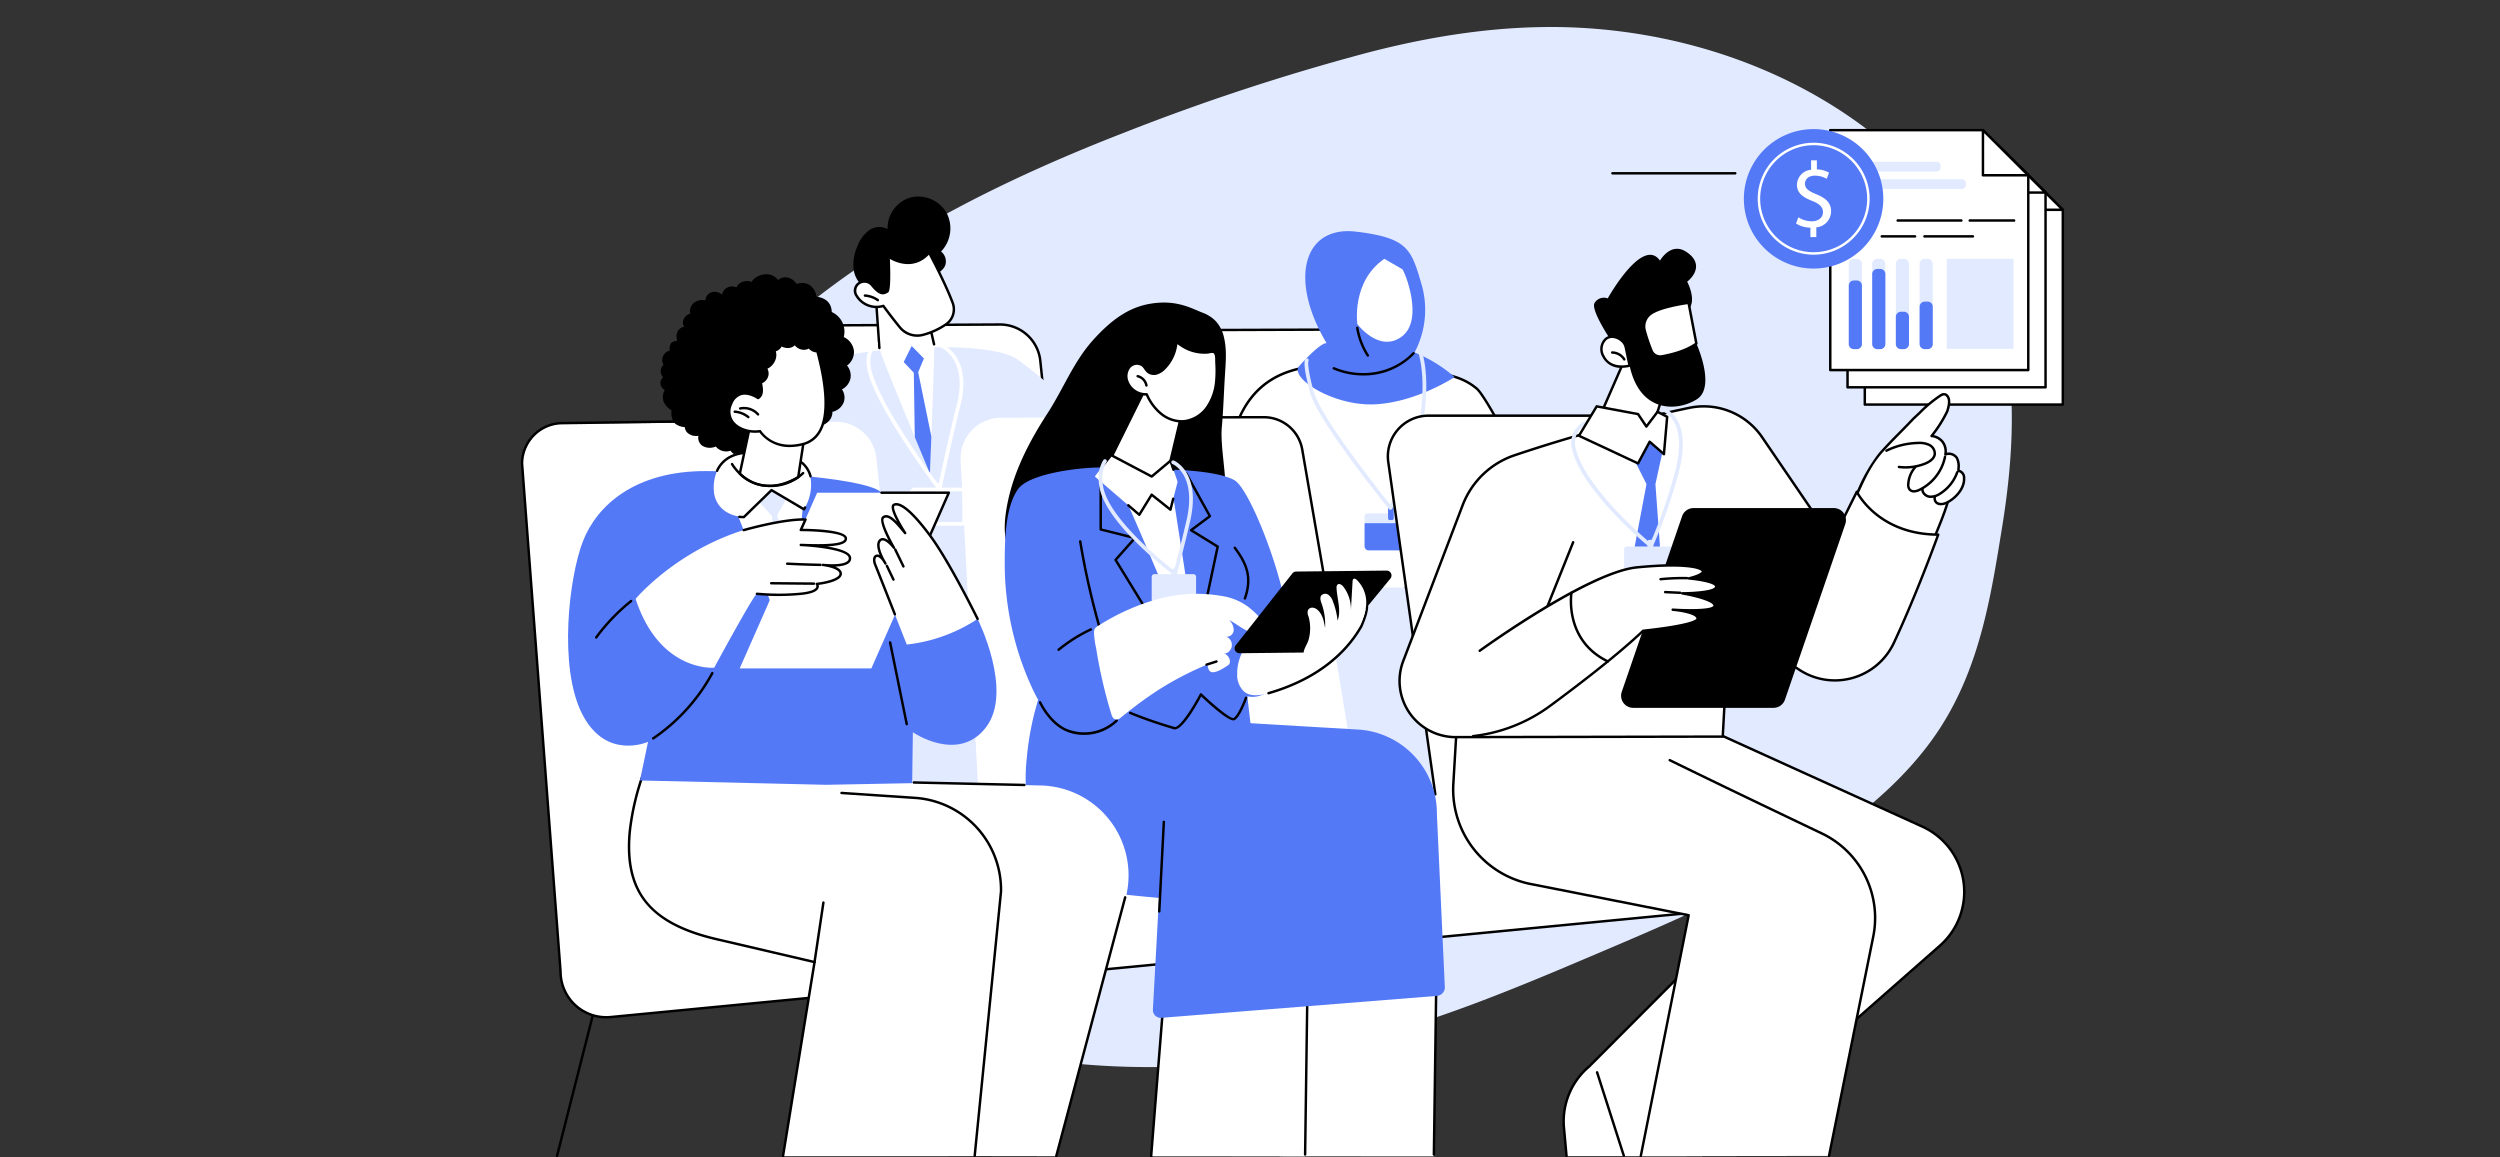 <svg xmlns="http://www.w3.org/2000/svg" xmlns:xlink="http://www.w3.org/1999/xlink" width="648" height="300" viewBox="0 0 648 300">
  <rect x="0" y="0" width="648" height="300" fill="#333333" stroke="none"/>
  <defs>
    <clipPath id="clip-path">
      <rect id="Image" width="648" height="300" rx="10" transform="translate(0 2509.771)" fill="#fff"/>
    </clipPath>
    <clipPath id="clip-path-2">
      <rect id="Rectangle_34046" data-name="Rectangle 34046" width="815.488" height="343.676" fill="none"/>
    </clipPath>
    <clipPath id="clip-path-3">
      <rect id="Rectangle_34216" data-name="Rectangle 34216" width="400" height="266.588" fill="none"/>
    </clipPath>
  </defs>
  <g id="Effective_Content_Relies_on_a_Clear_Strategy" data-name="Effective Content Relies on a Clear Strategy" transform="translate(0 -2509.767)">
    <g id="Mask_Group_686" data-name="Mask Group 686" transform="translate(0 -0.004)" clip-path="url(#clip-path)">
      <g id="Group_121840" data-name="Group 121840" transform="translate(14 2527.723)">
        <g id="Group_121839" data-name="Group 121839" transform="translate(-150.818 -29.076)" clip-path="url(#clip-path-2)">
          <path id="Path_59880" data-name="Path 59880" d="M354.36,75.478c4.519,17.383,3.551,35.91.585,54.18-2.81,17.281-5.58,35.822-16.074,52.045-8.987,13.891-23.245,25.212-38.633,34.385-16.057,9.57-33.576,17-50.961,24.39-20.989,8.923-42.3,17.841-64.662,23.1-35.051,8.24-71.839,8.253-103.707-1.518-15.49-4.748-71.58-31.417-79.467-86.946-4.247-29.9.168-57.656,23.074-83.421,26.02-29.265,64.232-49.306,102.741-64.258A575.256,575.256,0,0,1,190.675,6.6C210.37,1.487,230.108-1.145,249.719.478c33.924,2.808,64.119,17.233,84.032,38.458A85.125,85.125,0,0,1,354.36,75.478" transform="translate(300.818 18.125)" fill="#e2eaff"/>
        </g>
      </g>
      <g id="Group_122003" data-name="Group 122003" transform="translate(135 2543.184)">
        <path id="Path_60909" data-name="Path 60909" d="M2391.3,63.63l39.575,0,11.749,11.68v50.506H2391.3Z" transform="translate(-2042.941 -54.359)" fill="#fff"/>
        <g id="Group_122002" data-name="Group 122002">
          <g id="Group_122001" data-name="Group 122001" clip-path="url(#clip-path-3)">
            <path id="Path_60910" data-name="Path 60910" d="M2440.737,124.253h-51.324a.321.321,0,0,1-.321-.321V61.748a.321.321,0,0,1,.321-.321l39.575,0a.32.32,0,0,1,.226.093l11.749,11.68a.321.321,0,0,1,.094.228v50.506a.321.321,0,0,1-.321.321m-51-.642h50.682V73.559l-11.56-11.492-39.122,0Z" transform="translate(-2041.058 -52.477)"/>
            <path id="Path_60911" data-name="Path 60911" d="M2662.961,75.327h11.715l-11.715-11.7Z" transform="translate(-2275.031 -54.359)" fill="#fff"/>
            <path id="Path_60912" data-name="Path 60912" d="M2672.793,73.768h-11.715a.321.321,0,0,1-.321-.321v-11.7a.321.321,0,0,1,.2-.3.324.324,0,0,1,.35.069l11.715,11.7a.321.321,0,0,1-.227.548m-11.394-.642h10.618l-10.618-10.6Z" transform="translate(-2273.148 -52.48)"/>
            <path id="Path_60913" data-name="Path 60913" d="M2360.574,32.919l39.575,0L2411.9,44.6V95.1h-51.324Z" transform="translate(-2016.694 -28.121)" fill="#fff"/>
            <path id="Path_60914" data-name="Path 60914" d="M2410.015,93.542h-51.324a.321.321,0,0,1-.321-.321V31.037a.321.321,0,0,1,.321-.321l39.575,0a.321.321,0,0,1,.227.093l11.749,11.68a.32.32,0,0,1,.095.228V93.221a.321.321,0,0,1-.321.321m-51-.642h50.682V42.848l-11.56-11.492-39.122,0Z" transform="translate(-2014.812 -26.24)"/>
            <path id="Path_60915" data-name="Path 60915" d="M2632.239,44.615h11.715l-11.715-11.7Z" transform="translate(-2248.784 -28.122)" fill="#fff"/>
            <path id="Path_60916" data-name="Path 60916" d="M2642.071,43.056h-11.715a.321.321,0,0,1-.321-.321v-11.7a.321.321,0,0,1,.548-.227l11.715,11.7a.321.321,0,0,1-.227.548m-11.394-.642h10.618l-10.618-10.6Z" transform="translate(-2246.901 -26.242)"/>
            <path id="Path_60917" data-name="Path 60917" d="M2329.852,2.207l39.575,0,11.749,11.68V64.39h-51.324Z" transform="translate(-1990.448 -1.883)" fill="#fff"/>
            <path id="Path_60918" data-name="Path 60918" d="M2379.292,62.828h-51.324a.321.321,0,0,1-.321-.321V.324a.321.321,0,0,1,.321-.321l39.575,0a.32.32,0,0,1,.226.093l11.749,11.68a.321.321,0,0,1,.095.228V62.507a.321.321,0,0,1-.321.321m-51-.642h50.682V12.134L2367.411.642l-39.122,0Z" transform="translate(-1988.564)"/>
            <path id="Path_60919" data-name="Path 60919" d="M2601.517,13.9h11.715L2601.517,2.2Z" transform="translate(-2222.537 -1.884)" fill="#fff"/>
            <path id="Path_60920" data-name="Path 60920" d="M2611.349,12.344h-11.715a.321.321,0,0,1-.321-.321V.325a.321.321,0,0,1,.2-.3.324.324,0,0,1,.35.069l11.715,11.7a.321.321,0,0,1-.227.548m-11.394-.642h10.618L2599.955,1.1Z" transform="translate(-2220.655 -0.004)"/>
            <path id="Path_60921" data-name="Path 60921" d="M2587.665,161.445h-11.5a.321.321,0,0,1,0-.642h11.5a.321.321,0,0,1,0,.642" transform="translate(-2200.608 -137.378)"/>
            <path id="Path_60922" data-name="Path 60922" d="M2464.447,161.445h-16.5a.321.321,0,0,1,0-.642h16.5a.321.321,0,0,1,0,.642" transform="translate(-2091.067 -137.378)"/>
            <path id="Path_60923" data-name="Path 60923" d="M2508.144,189.677h-12.556a.321.321,0,0,1,0-.642h12.556a.321.321,0,0,1,0,.642" transform="translate(-2131.765 -161.497)"/>
            <path id="Path_60924" data-name="Path 60924" d="M2428.289,189.677h-8.616a.321.321,0,0,1,0-.642h8.616a.321.321,0,1,1,0,.642" transform="translate(-2066.91 -161.497)"/>
            <path id="Path_60925" data-name="Path 60925" d="M2401.292,61.008h-19.155a.983.983,0,0,1-.98-.98v-.543a.983.983,0,0,1,.98-.98h19.155a.983.983,0,0,1,.98.98v.543a.983.983,0,0,1-.98.98" transform="translate(-2034.279 -49.982)" fill="#e2eaff"/>
            <path id="Path_60926" data-name="Path 60926" d="M2407.825,92.1h-25.688a.983.983,0,0,1-.98-.98v-.543a.983.983,0,0,1,.98-.98h25.688a.983.983,0,0,1,.98.98v.543a.983.983,0,0,1-.98.98" transform="translate(-2034.279 -76.543)" fill="#e2eaff"/>
            <path id="Path_60927" data-name="Path 60927" d="M2407.9,232.5v20.741a1.335,1.335,0,0,1-1.335,1.335h-.74a1.335,1.335,0,0,1-1.335-1.335V232.5a1.335,1.335,0,0,1,1.335-1.335h.74a1.335,1.335,0,0,1,1.335,1.335" transform="translate(-2054.215 -197.49)" fill="#e2eaff"/>
            <path id="Path_60928" data-name="Path 60928" d="M2449.936,232.5v20.741a1.335,1.335,0,0,1-1.335,1.335h-.74a1.335,1.335,0,0,1-1.335-1.335V232.5a1.335,1.335,0,0,1,1.335-1.335h.74a1.335,1.335,0,0,1,1.335,1.335" transform="translate(-2090.125 -197.49)" fill="#e2eaff"/>
            <path id="Path_60929" data-name="Path 60929" d="M2492.232,232.5v20.741a1.335,1.335,0,0,1-1.335,1.335h-.74a1.335,1.335,0,0,1-1.335-1.335V232.5a1.335,1.335,0,0,1,1.335-1.335h.74a1.335,1.335,0,0,1,1.335,1.335" transform="translate(-2126.26 -197.49)" fill="#e2eaff"/>
            <path id="Path_60930" data-name="Path 60930" d="M2366.208,232.5v20.741a1.335,1.335,0,0,1-1.335,1.335h-.741a1.335,1.335,0,0,1-1.335-1.335V232.5a1.335,1.335,0,0,1,1.335-1.335h.741a1.335,1.335,0,0,1,1.335,1.335" transform="translate(-2018.594 -197.49)" fill="#e2eaff"/>
            <path id="Path_60931" data-name="Path 60931" d="M2407.9,250.476V268.6a1.335,1.335,0,0,1-1.335,1.335h-.74a1.335,1.335,0,0,1-1.335-1.335V250.476a1.335,1.335,0,0,1,1.335-1.335h.74a1.335,1.335,0,0,1,1.335,1.335" transform="translate(-2054.215 -212.847)" fill="#5479f7"/>
            <path id="Path_60932" data-name="Path 60932" d="M2449.936,326.6v7.032a1.335,1.335,0,0,1-1.335,1.335h-.74a1.335,1.335,0,0,1-1.335-1.335V326.6a1.335,1.335,0,0,1,1.335-1.335h.74a1.335,1.335,0,0,1,1.335,1.335" transform="translate(-2090.125 -277.885)" fill="#5479f7"/>
            <path id="Path_60933" data-name="Path 60933" d="M2492.232,308.629v9.651a1.335,1.335,0,0,1-1.335,1.335h-.74a1.335,1.335,0,0,1-1.335-1.335v-9.651a1.335,1.335,0,0,1,1.335-1.335h.74a1.335,1.335,0,0,1,1.335,1.335" transform="translate(-2126.26 -262.529)" fill="#5479f7"/>
            <path id="Path_60934" data-name="Path 60934" d="M2366.208,270.987v15.134a1.335,1.335,0,0,1-1.335,1.335h-.741a1.335,1.335,0,0,1-1.335-1.335V270.987a1.335,1.335,0,0,1,1.335-1.335h.741a1.335,1.335,0,0,1,1.335,1.335" transform="translate(-2018.594 -230.37)" fill="#5479f7"/>
            <rect id="Rectangle_34214" data-name="Rectangle 34214" width="17.296" height="23.335" transform="translate(369.607 33.675)" fill="#e2eaff"/>
            <path id="Path_60935" data-name="Path 60935" d="M2212.264,18.385A18.073,18.073,0,1,1,2194.192.34a18.059,18.059,0,0,1,18.073,18.045" transform="translate(-1859.11 -0.29)" fill="#5479f7"/>
            <path id="Path_60936" data-name="Path 60936" d="M2214.969,53.634a14.508,14.508,0,1,1,14.53-14.508,14.535,14.535,0,0,1-14.53,14.508m0-28.374a13.866,13.866,0,1,0,13.888,13.866,13.892,13.892,0,0,0-13.888-13.866" transform="translate(-1879.887 -21.032)" fill="#fff"/>
            <path id="Path_60937" data-name="Path 60937" d="M2272.736,75.815V73.367a7.078,7.078,0,0,1-3.714-1.066l.583-1.624a6.478,6.478,0,0,0,3.5,1.042c1.723,0,2.888-.994,2.888-2.375,0-1.333-.946-2.157-2.742-2.884-2.476-.969-4.005-2.084-4.005-4.193a3.978,3.978,0,0,1,3.666-3.9V55.918h1.5v2.351a6.487,6.487,0,0,1,3.156.848l-.607,1.6a5.872,5.872,0,0,0-3.058-.824c-1.869,0-2.572,1.115-2.572,2.084,0,1.26.9,1.89,3.01,2.763,2.5,1.018,3.762,2.278,3.762,4.435a4.218,4.218,0,0,1-3.835,4.12v2.52Z" transform="translate(-1938.479 -47.772)" fill="#fff"/>
            <path id="Path_60938" data-name="Path 60938" d="M1705.3,53.879a4.277,4.277,0,1,1-4.278-4.279,4.278,4.278,0,0,1,4.278,4.279" transform="translate(-1449.573 -42.374)" fill="#e2eaff"/>
            <path id="Path_60939" data-name="Path 60939" d="M1786.239,53.879a4.277,4.277,0,1,1-4.277-4.279,4.278,4.278,0,0,1,4.277,4.279" transform="translate(-1518.718 -42.374)" fill="#e2eaff"/>
            <path id="Path_60940" data-name="Path 60940" d="M1867.175,53.879A4.277,4.277,0,1,1,1862.9,49.6a4.278,4.278,0,0,1,4.278,4.279" transform="translate(-1587.863 -42.374)" fill="#e2eaff"/>
            <path id="Path_60941" data-name="Path 60941" d="M1972.257,77.411h-31.828a.321.321,0,0,1,0-.642h31.828a.321.321,0,0,1,0,.642" transform="translate(-1657.48 -65.586)"/>
            <path id="Path_60942" data-name="Path 60942" d="M470.866,447.131l-20.242-1.785-13.74-87.195a10.5,10.5,0,0,0-10.4-8.822l-57.036.2a10.5,10.5,0,0,0-10.456,11.087l5.161,96.629-10.626-.76-10.316-99.04a10.5,10.5,0,0,0-10.318-9.408l-53.925.268a10.5,10.5,0,0,0-10.633,10.482L244.131,493.045a11.853,11.853,0,0,0,13.006,11.815L516.49,480.552Z" transform="translate(-208.567 -297.34)" fill="#fff"/>
            <path id="Path_60943" data-name="Path 60943" d="M254.108,503.355a12.174,12.174,0,0,1-12.181-12.192.335.335,0,0,1,.005-.056l24.2-134.226a10.824,10.824,0,0,1,10.821-10.775h.138l53.919-.268a10.825,10.825,0,0,1,10.638,9.7l10.288,98.772,9.995.715-5.142-96.265a10.823,10.823,0,0,1,10.776-11.425l57.035-.2h.034a10.774,10.774,0,0,1,10.684,9.092l13.7,86.948,19.992,1.764a.318.318,0,0,1,.162.061L514.8,478.411a.321.321,0,0,1-.159.579L255.284,503.3q-.589.058-1.177.057m-11.539-12.163a11.532,11.532,0,0,0,12.654,11.467l258.512-24.229-44.87-32.868-20.152-1.778a.322.322,0,0,1-.289-.27l-13.74-87.195a10.148,10.148,0,0,0-10.082-8.551l-57.035.2A10.18,10.18,0,0,0,357.43,358.72l5.161,96.629a.324.324,0,0,1-.1.246.316.316,0,0,1-.248.091l-10.626-.76a.322.322,0,0,1-.3-.287L341.01,355.6a10.182,10.182,0,0,0-10-9.12l-53.919.268a10.181,10.181,0,0,0-10.314,10.161.337.337,0,0,1-.005.057Z" transform="translate(-206.684 -295.458)"/>
            <path id="Path_60944" data-name="Path 60944" d="M1390.7,791.464l5.26,66.3h-62.49l5.9-67.7Z" transform="translate(-1139.211 -674.975)" fill="#e2eaff"/>
            <path id="Path_60945" data-name="Path 60945" d="M1259.387,478.648s-8.9,4.046-13.98-5.908-.72-29.051,2.228-36.671,9-15,24.147-14.927a229.242,229.242,0,0,1,25.118,1.52c6.2.773,9.647,1.814,12.809,4.4,2.891,2.364,14.7,26.018,14.7,26.018s6.676,12.988.786,20.692-10.638,2.213-10.638,2.213l.542,2.665h-55.713Z" transform="translate(-1061.985 -359.79)" fill="#fff"/>
            <path id="Path_60946" data-name="Path 60946" d="M1378.5,814.341h-25.311a.321.321,0,0,1,0-.642H1378.5a.321.321,0,0,1,0,.642" transform="translate(-1155.786 -695.162)"/>
            <path id="Path_60947" data-name="Path 60947" d="M1253.18,477.878c-3.092,0-7.191-1.256-10.059-6.875-5.189-10.167-.749-29.273,2.214-36.933,3.961-10.24,11.948-15.2,24.448-15.133a228.72,228.72,0,0,1,25.156,1.523c6.622.825,9.9,1.953,12.972,4.469,2.911,2.38,14.3,25.154,14.785,26.123.275.534,6.7,13.255.753,21.03-2.1,2.741-4.3,4.165-6.541,4.233a6.068,6.068,0,0,1-3.841-1.315l.346,1.7a.321.321,0,0,1-.315.385h-23.69a.321.321,0,1,1,0-.642h23.3l-.464-2.28a.321.321,0,0,1,.557-.274,5.728,5.728,0,0,0,3.947,1.786l.151,0c2.039-.065,4.072-1.4,6.043-3.981,5.7-7.456-.75-20.222-.816-20.35-.119-.239-11.813-23.622-14.618-25.916-2.97-2.429-6.161-3.522-12.646-4.33a228.158,228.158,0,0,0-25.08-1.518h-.209c-12.074,0-19.806,4.817-23.637,14.723-2.812,7.271-7.282,26.533-2.241,36.41,4.885,9.571,13.209,5.922,13.561,5.762a.321.321,0,0,1,.266.584,11.69,11.69,0,0,1-4.339.821" transform="translate(-1059.985 -357.907)"/>
            <path id="Path_60948" data-name="Path 60948" d="M1412.573,213.368a23.608,23.608,0,0,0,1.921-17.263c-2.741-9.4-3.435-12.4-17.047-14.041s-17.61,12.222-7.677,28.909c0,0-1.167-.644-7.088,5.91-2.7,2.988,8.779,10.454,19.581,9.937s20.694-7.069,20.694-7.069a37.187,37.187,0,0,0-10.384-6.384" transform="translate(-1180.917 -155.429)" fill="#5479f7"/>
            <path id="Path_60949" data-name="Path 60949" d="M1452.3,403.126a19.974,19.974,0,0,1-7.736-1.568.321.321,0,1,1,.249-.592c7.138,3,15.292,1.466,20.289-3.818a.321.321,0,0,1,.467.442,18.185,18.185,0,0,1-13.269,5.537" transform="translate(-1233.959 -339.207)"/>
            <path id="Path_60950" data-name="Path 60950" d="M1499.363,233.84c.558.47,5.73,13.064-.134,17.444s-11.525-3.212-11.525-3.212-1.619-10.988,6.988-16.929Z" transform="translate(-1270.878 -197.47)" fill="#fff"/>
            <path id="Path_60951" data-name="Path 60951" d="M1489.139,359.665a.32.32,0,0,1-.271-.148,19.365,19.365,0,0,1-2.771-7.259.321.321,0,1,1,.634-.1,18.717,18.717,0,0,0,2.678,7.016.321.321,0,0,1-.27.494" transform="translate(-1269.604 -300.623)"/>
            <path id="Path_60952" data-name="Path 60952" d="M1513.855,693.731h-11.872a.685.685,0,0,1-.685-.685v-8.191a.685.685,0,0,1,.685-.685h11.872a.685.685,0,0,1,.685.685v8.191a.685.685,0,0,1-.685.685" transform="translate(-1282.594 -584.504)" fill="#e2eaff"/>
            <path id="Path_60953" data-name="Path 60953" d="M1501.3,701.588v5.967a1.056,1.056,0,0,0,1.057,1.056h11.129a1.056,1.056,0,0,0,1.057-1.056v-5.967Z" transform="translate(-1282.595 -599.383)" fill="#5479f7"/>
            <path id="Path_60954" data-name="Path 60954" d="M1544.049,675.852h-.515a.476.476,0,0,1-.475-.475v-2.489a.476.476,0,0,1,.475-.475h.515a.476.476,0,0,1,.475.475v2.489a.476.476,0,0,1-.475.475" transform="translate(-1318.272 -574.459)" fill="#5479f7"/>
            <path id="Path_60955" data-name="Path 60955" d="M1416.679,432.693a.482.482,0,0,1-.374-.178c-.751-.925-18.429-22.747-20.45-30.154-1.876-6.876-1.5-8.4-1.256-8.739a.482.482,0,0,1,.811.515c-.042.127-.392,1.5,1.374,7.971,1.789,6.558,16.93,25.641,19.8,29.22,1.346-2.714,6.37-13.305,7.8-22.891,1.638-10.972-.59-16.8-.613-16.86a.482.482,0,0,1,.9-.355c.1.244,2.351,6.1.669,17.358-1.674,11.21-8.168,23.73-8.234,23.856a.48.48,0,0,1-.378.256l-.048,0m-21.3-38.5h0m0,0h0" transform="translate(-1191.263 -333.97)" fill="#e2eaff"/>
            <path id="Path_60956" data-name="Path 60956" d="M492.7,513.033l10.2-53.608-10.733-32.505,3.413,2.319,12.033-21.545s-3.6-5.759-17.063-15.924c-6.62-5-30.416-3.03-30.416-3.03s-22.166.707-28.955,8.482-8.094,26.614-8.094,26.614,11.384,2.933,28.195,2.248l-13.778,17.964,2.5,15.378,3.424,57.548Z" transform="translate(-361.456 -331.783)" fill="#e2eaff"/>
            <path id="Path_60957" data-name="Path 60957" d="M631.863,301.757l.891,12.911c.088,1.3,13.092,32.48,13.092,32.48s1.344-32.394,1.085-33.52l-2.368-10.286Z" transform="translate(-539.816 -257.798)" fill="#fff"/>
            <path id="Path_60958" data-name="Path 60958" d="M688.369,409.767l-3.42-16.708,1.49-3.546-3.18-3.236-2.07,4.158,2.625,2.766.253,16.706c2.2,5.317,3.919,9.449,3.919,9.449s.173-4.18.384-9.588" transform="translate(-581.955 -330.005)" fill="#5479f7"/>
            <path id="Path_60959" data-name="Path 60959" d="M629.028,313.022a.321.321,0,0,1-.32-.3l-.814-11.718L627.8,301a.321.321,0,0,1-.28-.437l.314-.8a.321.321,0,0,1,.619.095l.038.545,12.361.742a.321.321,0,0,1,.294.248l2.368,10.286a.321.321,0,1,1-.626.144l-2.314-10.052-12.038-.723.809,11.635a.322.322,0,0,1-.3.343h-.023" transform="translate(-536.09 -255.917)"/>
            <path id="Path_60960" data-name="Path 60960" d="M615.484,137.866a3.236,3.236,0,0,0-1.146-3.372,8.675,8.675,0,0,0,1.405-10.075,8.483,8.483,0,0,0-9.347-3.93,8.289,8.289,0,0,0-5.918,8.184,4.525,4.525,0,0,0-4.871.371,9.112,9.112,0,0,0-2.978,4.147,12,12,0,0,0-1.007,5.35,6.932,6.932,0,0,0,2.3,4.826,9.192,9.192,0,0,0,5.066,1.766c5.032.5,10.37-.8,13.994-4.465.9-.906,2.134-1.487,2.5-2.8" transform="translate(-505.418 -102.708)"/>
            <path id="Path_60961" data-name="Path 60961" d="M595.528,228.189a2.542,2.542,0,0,1,3.535.37c2.126,2.635,3.092,2.236,4.017,1.6.556-.382.37-6.743.261-8.98,0,0,5.882,4.268,10.524-1.041,0,0,2.606,4.892,4.647,9.487.551,1.242,1.062,2.462,1.468,3.558a4.714,4.714,0,0,1-1.682,5.5,19.055,19.055,0,0,1-5.994,2.76,5.83,5.83,0,0,1-6.05-1.973c-1.246-1.541-2.834-3.558-4.254-5.528-5.071,1.458-9.176-3.677-6.474-5.755" transform="translate(-508.041 -188.07)" fill="#fff"/>
            <path id="Path_60962" data-name="Path 60962" d="M608.889,240.085a6.167,6.167,0,0,1-4.789-2.294c-1.1-1.355-2.69-3.369-4.134-5.362a6.344,6.344,0,0,1-7.134-2.914,2.611,2.611,0,0,1,.595-3.463,2.834,2.834,0,0,1,3.95.39.344.344,0,0,1,.031.033c2.052,2.544,2.859,2.037,3.561,1.555.315-.535.331-4.915.147-8.717a.321.321,0,0,1,.509-.275c.231.167,5.7,4.029,10.094-.992a.321.321,0,0,1,.525.06c.026.049,2.635,4.954,4.657,9.507.6,1.353,1.1,2.557,1.476,3.577a5.038,5.038,0,0,1-1.8,5.875,19.373,19.373,0,0,1-6.095,2.807,6.081,6.081,0,0,1-1.594.213M600.1,231.74a.321.321,0,0,1,.26.133c1.469,2.039,3.118,4.124,4.243,5.514a5.5,5.5,0,0,0,5.717,1.865,18.731,18.731,0,0,0,5.893-2.713,4.4,4.4,0,0,0,1.565-5.127c-.374-1.008-.865-2.2-1.461-3.539-1.677-3.777-3.762-7.8-4.424-9.063-3.893,4.065-8.547,1.975-10.1,1.083.124,2.852.26,8.178-.429,8.65-1.263.867-2.4.875-4.434-1.647a2.194,2.194,0,0,0-3.1-.335,2.04,2.04,0,0,0-.413,2.665,5.7,5.7,0,0,0,6.6,2.527.321.321,0,0,1,.089-.013" transform="translate(-506.135 -186.188)"/>
            <path id="Path_60963" data-name="Path 60963" d="M613.692,296.137a.318.318,0,0,1-.182-.057,6.439,6.439,0,0,0-3.179-1.124.321.321,0,0,1,.048-.64,7.079,7.079,0,0,1,3.5,1.236.321.321,0,0,1-.183.585" transform="translate(-521.166 -251.441)"/>
            <path id="Path_60964" data-name="Path 60964" d="M634.036,417.469a.482.482,0,0,1-.384-.191c-.64-.845-15.708-20.8-18.207-30.8-1.31-5.24,1.748-7.473,1.879-7.566a.482.482,0,0,1,.558.785c-.11.079-2.646,1.975-1.5,6.547,2.166,8.664,14.458,25.617,17.406,29.6.692-3.253,2.882-13.431,4.719-20.705,3.207-12.705-4.968-15.259-5.051-15.283a.482.482,0,0,1,.271-.924c.092.027,9.146,2.85,5.714,16.443-2.2,8.7-4.9,21.581-4.93,21.71a.481.481,0,0,1-.471.383" transform="translate(-525.512 -323.64)" fill="#fff"/>
            <path id="Path_60965" data-name="Path 60965" d="M706.151,648.093H694.012a1.168,1.168,0,0,1-1.166-1.166v-7.56a1.168,1.168,0,0,1,1.166-1.166h12.139a1.168,1.168,0,0,1,1.166,1.166v7.56a1.168,1.168,0,0,1-1.166,1.166m-12.139-8.93a.2.2,0,0,0-.2.2v7.56a.2.2,0,0,0,.2.2h12.139a.2.2,0,0,0,.2-.2v-7.56a.2.2,0,0,0-.2-.2Z" transform="translate(-591.915 -545.229)" fill="#fff"/>
            <path id="Path_60966" data-name="Path 60966" d="M739.775,633.735h-.545a.476.476,0,0,1-.475-.475V631a.476.476,0,0,1,.475-.475h.545a.476.476,0,0,1,.475.475v2.262a.476.476,0,0,1-.475.475" transform="translate(-631.136 -538.672)" fill="#fff"/>
            <path id="Path_60967" data-name="Path 60967" d="M62.487,1614.706a.31.31,0,0,1-.079-.01.321.321,0,0,1-.232-.39l9.161-36.023a.321.321,0,0,1,.622.158L62.8,1614.464a.321.321,0,0,1-.311.242" transform="translate(-53.11 -1348.157)"/>
            <path id="Path_60968" data-name="Path 60968" d="M315.707,605.992,300.358,518.9a10.5,10.5,0,0,0-10.345-8.679H237.1a10.5,10.5,0,0,0-10.4,11.968l12.212,86.18-20.242-1.786-14.258-87.139c-.825-5.1-4.717-8.894-9.883-8.878l-68.2.2a10.5,10.5,0,0,0-10.456,11.087l5.161,96.629-16.67,1.785L94.044,521.236a10.5,10.5,0,0,0-10.318-9.408l-70.88.451C7,512.207,2.208,517.4,2.2,523.247l9.974,131.04A11.853,11.853,0,0,0,25.179,666.1l341.935-32.733V625.7a12.444,12.444,0,0,0-10.67-12.315Z" transform="translate(-1.878 -435.897)" fill="#fff"/>
            <path id="Path_60969" data-name="Path 60969" d="M1553.128,606.811a.321.321,0,0,1-.318-.276l-12.188-86.124a10.869,10.869,0,0,1,10.764-12.39h42.173a.321.321,0,0,1,0,.642h-42.173a10.227,10.227,0,0,0-10.128,11.657l12.188,86.124a.321.321,0,0,1-.273.363.314.314,0,0,1-.045,0" transform="translate(-1316.099 -434.015)"/>
            <path id="Path_60970" data-name="Path 60970" d="M22.155,672.128A12.173,12.173,0,0,1,9.973,659.936L0,528.317A10.822,10.822,0,0,1,10.957,517.49l45.024-.652a.326.326,0,0,1,.326.316.321.321,0,0,1-.316.326l-45.033.652h-.13A10.181,10.181,0,0,0,.641,528.294l9.973,131.618a11.534,11.534,0,0,0,12.655,11.52l338.942-32.705v-7.381a12.186,12.186,0,0,0-10.394-12l-38.05-7.391a.321.321,0,0,1-.255-.259L298.164,524.61a.321.321,0,1,1,.632-.112l15.31,86.87,37.818,7.347a12.826,12.826,0,0,1,10.93,12.63v7.673a.321.321,0,0,1-.29.319L23.332,672.071c-.392.038-.786.057-1.177.057" transform="translate(0 -441.547)"/>
            <path id="Path_60971" data-name="Path 60971" d="M1064.169,554.146a.321.321,0,0,1-.316-.266l-5.912-34.331a9.771,9.771,0,0,0-9.653-8.131h-.018l-46.318.083h0a.321.321,0,0,1,0-.642l46.318-.083h.019a10.41,10.41,0,0,1,10.286,8.664l5.912,34.331a.321.321,0,0,1-.262.371.336.336,0,0,1-.055,0" transform="translate(-855.716 -436.367)"/>
            <path id="Path_60972" data-name="Path 60972" d="M1390.266,1448.826l.882-64.679-36.614,12.2-4.228,52.444Z" transform="translate(-1153.599 -1182.51)" fill="#fff"/>
            <path id="Path_60973" data-name="Path 60973" d="M1390.07,1446.786h0a.321.321,0,0,1-.317-.325l.888-63.749-35.983,11.99-3.922,50.648a.321.321,0,0,1-.64-.05l3.939-50.86a.321.321,0,0,1,.219-.28l36.614-12.2a.321.321,0,0,1,.423.309l-.894,64.2a.321.321,0,0,1-.321.317" transform="translate(-1153.414 -1180.626)"/>
            <path id="Path_60974" data-name="Path 60974" d="M1161.171,1448.826l.882-64.679-36.614,12.2-4.228,52.444Z" transform="translate(-957.877 -1182.51)" fill="#fff"/>
            <path id="Path_60975" data-name="Path 60975" d="M1119.588,1447.214h-.026a.321.321,0,0,1-.294-.346l4.19-52.429a.321.321,0,0,1,.219-.279l36.614-12.2a.321.321,0,0,1,.423.309l-.894,64.2a.321.321,0,0,1-.321.317h0a.321.321,0,0,1-.317-.325l.888-63.749-35.984,11.99-4.173,52.217a.321.321,0,0,1-.32.3" transform="translate(-956.216 -1180.626)"/>
            <path id="Path_60976" data-name="Path 60976" d="M898.47,960.087c-.994,9.136-.284,30.1,21.515,34.569,2.769.568,12.781,1.42,12.781,1.42l-1.578,28.949a2.032,2.032,0,0,0,2.19,2.135l71.445-5.69a2.21,2.21,0,0,0,2.032-2.3L1004.8,974.36a21.757,21.757,0,0,0-20.044-21.9l-28.275-1.672-.917-7.771s-44.873-24.709-54.214,2.023a74.649,74.649,0,0,0-2.876,15.049" transform="translate(-767.356 -796.75)" fill="#5479f7"/>
            <path id="Path_60977" data-name="Path 60977" d="M1134.044,1254.635h-.017a.322.322,0,0,1-.3-.337l1.191-23.213a.327.327,0,0,1,.337-.3.321.321,0,0,1,.3.337l-1.191,23.213a.321.321,0,0,1-.32.3" transform="translate(-968.566 -1051.485)"/>
            <path id="Path_60978" data-name="Path 60978" d="M917.825,317.961a9.248,9.248,0,0,0-2.067-4.125,9.024,9.024,0,0,0-3.422-2.231c-2.835-1.094-6.425-3.243-12.555-2.5-5.495.662-10.244,3.3-15.877,9.565-5.1,5.668-7.73,12.709-11.861,19.069-4.515,6.953-8.5,14.551-10.218,22.723-.761,3.626-1.254,7.539-.28,11.172a15.339,15.339,0,0,0,4.994,7.736,20.92,20.92,0,0,0,8.58,4.2,36.557,36.557,0,0,0,13.19.264c2.212-.28,4.414-.629,6.627-.9,1.479-.18,2.949-.353,4.411-.648a33.253,33.253,0,0,0,9-3.04c2.541-1.346,4.907-3.211,5.965-5.969a16.2,16.2,0,0,0,.6-8.012c.1-1,.237-2,.329-2.993.21-2.264,2.776-1.306,2.943-3.573.349-4.727-1.342-12.646-.919-17.368.393-4.387.526-8.778.792-13.171.2-3.373.579-6.871-.233-10.195" transform="translate(-735.575 -263.943)"/>
            <path id="Path_60979" data-name="Path 60979" d="M1049.774,470.732l-10.162,20.523s10.885,43.832,19.66,43.268,7.9-39.989,1.362-43.065l-4.687-.716,3.825-16.008Z" transform="translate(-888.165 -402.158)" fill="#fff"/>
            <path id="Path_60980" data-name="Path 60980" d="M1151.6,512.968a.318.318,0,0,1-.058-.005l-1.735-.319a.321.321,0,0,1-.254-.39l3.825-16.008a.321.321,0,0,1,.625.149l-3.747,15.679,1.4.257a.321.321,0,0,1-.058.637" transform="translate(-982.083 -423.744)"/>
            <path id="Path_60981" data-name="Path 60981" d="M1100.678,388.088a14.141,14.141,0,0,1-2.307,6.872,8.592,8.592,0,0,1-6.054,3.734,8.492,8.492,0,0,1-5.919-1.914,13.362,13.362,0,0,1-3.762-5.06,5.139,5.139,0,0,1-5.094-3.492,3.781,3.781,0,0,1,.629-3.612,2.575,2.575,0,0,1,3.449-.366c.552.478.832,1.217,1.4,1.671a2.516,2.516,0,0,0,2.322.316,5.069,5.069,0,0,0,1.992-1.365,10.682,10.682,0,0,0,2.978-6.891c-.011.241,1.1.922,1.3,1.055a10.378,10.378,0,0,0,1.549.872,10.826,10.826,0,0,0,3.375.914,10.577,10.577,0,0,0,1.779.034,5.661,5.661,0,0,1,1.6-.156c.956.257.752,2.07.794,2.8a30.806,30.806,0,0,1-.028,4.583" transform="translate(-920.403 -322.919)" fill="#fff"/>
            <path id="Path_60982" data-name="Path 60982" d="M1089.788,397.156a9.006,9.006,0,0,1-5.493-2.011,13.457,13.457,0,0,1-3.765-4.982,5.511,5.511,0,0,1-5.2-3.727,4.061,4.061,0,0,1,.7-3.922,2.889,2.889,0,0,1,3.9-.393,4.537,4.537,0,0,1,.724.869,3.646,3.646,0,0,0,.669.794,2.189,2.189,0,0,0,2.023.263,4.675,4.675,0,0,0,1.862-1.284,10.385,10.385,0,0,0,2.888-6.681.316.316,0,0,1,.335-.306.322.322,0,0,1,.3.257,4.964,4.964,0,0,0,1.025.765l.136.089a10.02,10.02,0,0,0,1.5.845,10.456,10.456,0,0,0,3.275.887,10.2,10.2,0,0,0,1.725.033,4.287,4.287,0,0,0,.509-.082,2.76,2.76,0,0,1,1.192-.064c1.027.276,1.026,1.7,1.025,2.647,0,.172,0,.326.006.449a30.948,30.948,0,0,1-.029,4.63,14.339,14.339,0,0,1-2.364,7.028,8.922,8.922,0,0,1-6.287,3.869c-.216.019-.435.029-.654.029m-9.056-7.644a.321.321,0,0,1,.293.189,12.947,12.947,0,0,0,3.668,4.94,8.174,8.174,0,0,0,5.691,1.846,8.274,8.274,0,0,0,5.82-3.6,13.707,13.707,0,0,0,2.249-6.717,30.319,30.319,0,0,0,.027-4.535c-.008-.133-.008-.3-.008-.486,0-.7,0-1.878-.55-2.026a2.332,2.332,0,0,0-.9.073,4.739,4.739,0,0,1-.592.093,11.095,11.095,0,0,1-5.308-.976,10.709,10.709,0,0,1-1.6-.9l-.123-.081c-.3-.2-.542-.359-.728-.5a11.055,11.055,0,0,1-3.01,6.374,5.279,5.279,0,0,1-2.123,1.446,2.829,2.829,0,0,1-2.622-.37,4.191,4.191,0,0,1-.8-.928,4,4,0,0,0-.618-.752,2.258,2.258,0,0,0-3,.338,3.468,3.468,0,0,0-.561,3.3,4.828,4.828,0,0,0,4.766,3.267h.021m18.041-3.31h0Zm-10.04-10.092v0Z" transform="translate(-918.498 -321.032)"/>
            <path id="Path_60983" data-name="Path 60983" d="M1097.912,440.828a.321.321,0,0,1-.316-.268,2.707,2.707,0,0,0-2.023-2.142.321.321,0,0,1,.142-.626,3.363,3.363,0,0,1,2.514,2.661.321.321,0,0,1-.264.37.315.315,0,0,1-.053,0" transform="translate(-935.76 -374.009)"/>
            <rect id="Rectangle_34215" data-name="Rectangle 34215" width="31.279" height="37.452" transform="translate(147.75 92.281)" fill="#fff"/>
            <path id="Path_60984" data-name="Path 60984" d="M877.2,670.676c-4.292-2.232-7.007-6.608-9.062-10.98A77.218,77.218,0,0,1,861,626.687c.018-5.628.18-14.085,3.479-18.651,3.57-4.941,22.076-6.142,23.507-5.351,2.8,1.546,21.775,50.75,22.87,50.06.733-.462-7.136-47.647-7.136-49.734,4.766.067,13.45.755,16.857,2.764,3.659,2.157,11.23,21.035,13.326,33.125.561,3.237.639,16.847-2.1,19.369-.885.816-1.727,1.547-2.461,2.161a6.441,6.441,0,0,1-5.029,1.41c-9.937-1.364-33.974,6.407-36.008,8.052-3.062,2.476-7.685,2.565-11.108.785" transform="translate(-735.575 -514.697)" fill="#5479f7"/>
            <path id="Path_60985" data-name="Path 60985" d="M1187.047,645.255a.326.326,0,0,1-.067-.007.321.321,0,0,1-.248-.381l3.1-14.621-6.7-4.129a.321.321,0,0,1-.024-.531l4.643-3.473-5.988-10.836a.321.321,0,1,1,.562-.31l6.123,11.08a.32.32,0,0,1-.089.412l-4.489,3.358,6.493,4a.322.322,0,0,1,.146.34L1187.361,645a.321.321,0,0,1-.314.254" transform="translate(-1009.57 -521.822)"/>
            <path id="Path_60986" data-name="Path 60986" d="M1041.606,654.148a.321.321,0,0,1-.274-.153l-7.881-12.843a.321.321,0,0,1,.033-.381l4.669-5.268-8.36-2.1a.321.321,0,0,1-.243-.311V619.847a.321.321,0,1,1,.642,0v13l8.63,2.164a.321.321,0,0,1,.162.524l-4.861,5.485,7.757,12.641a.321.321,0,0,1-.273.489" transform="translate(-879.569 -529.276)"/>
            <path id="Path_60987" data-name="Path 60987" d="M999.208,757.262a.321.321,0,0,1-.306-.223,201.484,201.484,0,0,1-5.777-24.916.321.321,0,0,1,.636-.09,200.734,200.734,0,0,0,5.752,24.81.321.321,0,0,1-.208.4.315.315,0,0,1-.1.015" transform="translate(-848.448 -625.157)"/>
            <path id="Path_60988" data-name="Path 60988" d="M1271.163,756.967a.316.316,0,0,1-.106-.018.321.321,0,0,1-.2-.409c1.872-5.345.475-8.742-2.57-12.8a.321.321,0,1,1,.513-.385c3.1,4.127,4.62,7.809,2.662,13.4a.321.321,0,0,1-.3.215" transform="translate(-1083.476 -634.953)"/>
            <path id="Path_60989" data-name="Path 60989" d="M1040.874,581.895l-4.863,4.072-10.509-5.544-4.23,5.544,11.533,9.91,3.207-5.2,4.863,3.879,1.856-7.214Z" transform="translate(-872.496 -495.869)" fill="#fff"/>
            <path id="Path_60990" data-name="Path 60990" d="M1081.9,654.449a.322.322,0,0,1-.209-.078l-2.84-2.44a.321.321,0,1,1,.418-.487l2.555,2.2,3.009-4.88a.321.321,0,0,1,.474-.083l4.476,3.57.6-2.346a.321.321,0,1,1,.622.16l-.727,2.826a.321.321,0,0,1-.511.171l-4.58-3.653-3.016,4.892a.322.322,0,0,1-.224.149.335.335,0,0,1-.049,0" transform="translate(-921.595 -554.12)"/>
            <path id="Path_60991" data-name="Path 60991" d="M1045.309,584.405a.323.323,0,0,1-.15-.037l-10.273-5.42-2.158,2.72a.321.321,0,0,1-.5-.4l2.324-2.928a.322.322,0,0,1,.4-.084l10.318,5.444,4.7-3.934a.321.321,0,0,1,.51.143l.787,2.31a.321.321,0,0,1-.608.207l-.636-1.866-4.5,3.772a.32.32,0,0,1-.206.075" transform="translate(-881.795 -493.986)"/>
            <path id="Path_60992" data-name="Path 60992" d="M933.382,1026.911a11.415,11.415,0,0,1-5.023-1.112c-4.243-2.085-6.517-6.974-6.612-7.182a.321.321,0,1,1,.584-.267c.022.049,2.277,4.89,6.312,6.873a11.945,11.945,0,0,0,13.047-2.276.321.321,0,0,1,.463.444,12.308,12.308,0,0,1-8.771,3.521" transform="translate(-787.446 -869.839)"/>
            <path id="Path_60993" data-name="Path 60993" d="M1047.861,617.927a.479.479,0,0,1-.289-.1c-.695-.522-17.039-12.888-19.187-22.273-1.1-4.794.829-7.494.912-7.606a.481.481,0,0,1,.778.568c-.03.042-1.74,2.5-.751,6.823,1.852,8.09,15.323,18.986,18.263,21.283.467-1.721,1.744-6.531,3.234-12.975,2.725-11.789-3.385-14.557-3.646-14.669a.482.482,0,0,1,.374-.888c.292.122,7.129,3.148,4.211,15.774-1.876,8.117-3.419,13.652-3.434,13.707a.482.482,0,0,1-.309.327.487.487,0,0,1-.155.025" transform="translate(-878.286 -502.132)" fill="#e2eaff"/>
            <path id="Path_60994" data-name="Path 60994" d="M1133.29,800.55h-10.138a.685.685,0,0,1-.685-.685v-6.939a.685.685,0,0,1,.685-.685h10.138a.685.685,0,0,1,.685.685v6.939a.685.685,0,0,1-.685.685" transform="translate(-958.95 -676.831)" fill="#e2eaff"/>
            <path id="Path_60995" data-name="Path 60995" d="M1159.557,785.012h-.324a.476.476,0,0,1-.475-.475V782.5a.476.476,0,0,1,.475-.475h.324a.476.476,0,0,1,.475.475v2.038a.476.476,0,0,1-.475.475" transform="translate(-989.955 -668.102)" fill="#e2eaff"/>
            <path id="Path_60996" data-name="Path 60996" d="M1093.966,1013.423a.932.932,0,0,1-.25-.033,117.458,117.458,0,0,1-11.434-3.952.321.321,0,0,1,.244-.594,116.964,116.964,0,0,0,11.36,3.927c1.257.333,4.585-4.806,6.554-8.57a.32.32,0,0,1,.232-.168.315.315,0,0,1,.274.085c3.438,3.29,7.557,6.618,8.223,6.327.878-.387,2.288-3.489,2.97-5.353a.321.321,0,0,1,.6.221c-.19.52-1.9,5.1-3.315,5.72a.633.633,0,0,1-.257.048c-1.639,0-6.442-4.388-8.36-6.206-1.121,2.1-4.737,8.548-6.844,8.548" transform="translate(-924.45 -857.765)"/>
            <path id="Path_60997" data-name="Path 60997" d="M1024.266,858.3c.166.543.405,1.157.946,1.335a1.419,1.419,0,0,0,1.294-.24c7.478-6.085,13.441-10,22.3-13.806,1.125-.483-.653,4.421,5.753.042,1.01-.691.166-2.752-1.042-2.954a2.314,2.314,0,0,0,.566-4.432,1.8,1.8,0,0,0,1.915-1.763,3.55,3.55,0,0,0-1.237-2.578c2.679,1.3,6.434,5.078,8.558,2.529.569-2.582-1.242-3.956-3.25-5.681a15.264,15.264,0,0,0-7.231-3.068,38.041,38.041,0,0,0-17.483,1.09,57.1,57.1,0,0,0-14.122,6.427c-1.081.67-1.442.814-1.458,2.059a25.525,25.525,0,0,0,.582,4.117q.651,4.109,1.577,8.168,1.008,4.418,2.336,8.756" transform="translate(-871.215 -706.628)" fill="#fff"/>
            <path id="Path_60998" data-name="Path 60998" d="M1218.279,946.882a.321.321,0,0,1-.1-.627l2.561-.815a.321.321,0,0,1,.194.612l-2.561.815a.319.319,0,0,1-.1.015" transform="translate(-1040.531 -807.699)"/>
            <path id="Path_60999" data-name="Path 60999" d="M954.965,894.258a.321.321,0,0,1-.2-.569,40.3,40.3,0,0,1,8.428-5.308.321.321,0,0,1,.272.581,39.667,39.667,0,0,0-8.293,5.224.321.321,0,0,1-.2.073" transform="translate(-815.575 -758.939)"/>
            <path id="Path_61000" data-name="Path 61000" d="M1274.594,861.75a5.8,5.8,0,0,0,1.857,4.526c1.715,1.332,4.173.954,6.263.355,9.916-2.844,18.859-8.328,24-17.251.212-.368,2.1-4.879,1.327-5.9-.727-.958-2.531.861-3.71,1.108a125.26,125.26,0,0,0-15.077,4.155q-3.8,1.308-7.516,2.859c-1.891.79-3.5,1-4.764,2.713a12.145,12.145,0,0,0-2.378,7.431" transform="translate(-1088.913 -720.372)" fill="#fff"/>
            <path id="Path_61001" data-name="Path 61001" d="M1328.466,866.692a.321.321,0,0,1-.088-.63c10.937-3.137,19.171-9.051,23.811-17.1.372-.646,1.937-4.768,1.349-5.542a.321.321,0,0,1,.512-.388c.982,1.294-1.278,6.206-1.3,6.251-4.724,8.2-13.089,14.215-24.19,17.4a.32.32,0,0,1-.089.013" transform="translate(-1134.666 -720.111)"/>
            <path id="Path_61002" data-name="Path 61002" d="M1309.476,785.878l-23.426.247a1.268,1.268,0,0,0-1,.483l-14.7,18.648a1.263,1.263,0,0,0,1,2.044l22.8-.247a1.268,1.268,0,0,0,.98-.463l15.326-18.648a1.263,1.263,0,0,0-.979-2.064" transform="translate(-1085.064 -671.394)"/>
            <path id="Path_61003" data-name="Path 61003" d="M1406.626,800.567c-.219-.2-.531-.4-.793-.257-.228.122-.27.425-.285.683q-.218,3.787-.436,7.574a9.52,9.52,0,0,0-2.024-6.315c-.361-.424-1-.822-1.425-.465a1.117,1.117,0,0,0-.262.932c.126,2.834,1.263,5.764.264,8.42a19.307,19.307,0,0,0-1.194-4.938,3.61,3.61,0,0,0-1.131-1.72,1.42,1.42,0,0,0-1.888.124c-.451.585-.172,1.42.076,2.116a15.916,15.916,0,0,1,.891,6.318c-.276-1.67-.62-3.47-1.869-4.616a2.277,2.277,0,0,0-1.313-.646,1.269,1.269,0,0,0-1.247.64,2.245,2.245,0,0,0,.117,1.592,10.967,10.967,0,0,1,0,6.217c-.443,1.511-2.342,3.546-.333,4.726a3.6,3.6,0,0,0,2.332.323,12.572,12.572,0,0,0,5.932-3.1,24.312,24.312,0,0,0,4.784-4.96,12.151,12.151,0,0,0,2.266-6.427,8.159,8.159,0,0,0-2.465-6.228" transform="translate(-1189.964 -683.683)" fill="#fff"/>
            <path id="Path_61004" data-name="Path 61004" d="M249.114,285.426a2,2,0,0,0-.625,1.991,2.21,2.21,0,0,0,1.059,1.33,3.637,3.637,0,0,0-.294,3.033,4.963,4.963,0,0,0,2.077,2.246,3.993,3.993,0,0,0,.887,3.416,4.513,4.513,0,0,0,2.52.915,2.283,2.283,0,0,0,.557,1.335,3.3,3.3,0,0,0,2.972.907,2.541,2.541,0,0,0,1.023,2.6,3.779,3.779,0,0,0,3.473.19,3.6,3.6,0,0,0,1.372,1.012,3.427,3.427,0,0,0,2.465.067,2.727,2.727,0,0,0,1.547,1.161,3.353,3.353,0,0,0,2.511-.346,3.363,3.363,0,0,0,2.726,1.95,3.832,3.832,0,0,0,3.011-1.117c.107.071.213.142.322.208a2.636,2.636,0,0,0,1.919.442,1.753,1.753,0,0,0,1.24-1.181c.076-.21.156-.436.213-.652,0-.01,0-.016.008-.025.123.008.257.051.381.071a2.633,2.633,0,0,0,1.975-.377,2.077,2.077,0,0,0,.911-1.435,3.31,3.31,0,0,0,1.8-.878,3.378,3.378,0,0,0,.756-.876,3.444,3.444,0,0,0,2.157-.6,3.122,3.122,0,0,0,1.3-2.749,3.969,3.969,0,0,0,2.432-1.031A3.4,3.4,0,0,0,293,294.39a4.053,4.053,0,0,0,2.912-2.427,3.718,3.718,0,0,0-.444-3.387,4.184,4.184,0,0,0,2.183-2.739,4.033,4.033,0,0,0-.865-3.435,4.338,4.338,0,0,0,1.79-3.8,4.545,4.545,0,0,0-2.634-3.591,5.576,5.576,0,0,0-3.112-6.481c-.077-2.085-1.238-3.614-3.95-3.978a4.28,4.28,0,0,0-2.045-3.175,3.921,3.921,0,0,0-3.115-.116,3.682,3.682,0,0,0-1.987-1.58,3.208,3.208,0,0,0-1.954.024,2.194,2.194,0,0,0-.8.489c-.016.016-.032.034-.047.052A3.78,3.78,0,0,0,275.2,258.8a4.453,4.453,0,0,0-3.177,1.919,3.225,3.225,0,0,0-2.149-.079,2.953,2.953,0,0,0-1.77,1.518,2.708,2.708,0,0,0-1.806-.18,2.6,2.6,0,0,0-1.5,1.058,2.457,2.457,0,0,0-.363.878.83.83,0,0,0-.012.14,2.814,2.814,0,0,0-3.173-.46,2.28,2.28,0,0,0-1.171,1.916,3.487,3.487,0,0,0-3.14.772,2.956,2.956,0,0,0-.806,2.682,2.528,2.528,0,0,0-1.7,1.472,1.9,1.9,0,0,0,.144,1.915,2.359,2.359,0,0,0-1.846,1.526,3.032,3.032,0,0,0,.062,2.041c-.387.171-1.287.177-1.678.8a2.744,2.744,0,0,0-.266,1.81,2.5,2.5,0,0,0-1.721,3.508c.029.073.067.14.1.209a2.264,2.264,0,0,0-.495.575,2.307,2.307,0,0,0,.384,2.608" transform="translate(-212.235 -221.062)"/>
            <path id="Path_61005" data-name="Path 61005" d="M264.66,1249.747l12.959-73.868-71.441-24.6,104.741,2.471a23.29,23.29,0,0,1,21.916,29.446l-17.856,66.625Z" transform="translate(-176.143 -983.565)" fill="#fff"/>
            <path id="Path_61006" data-name="Path 61006" d="M699.3,1162.906l28.64.642Z" transform="translate(-597.428 -993.498)" fill="#fff"/>
            <path id="Path_61007" data-name="Path 61007" d="M726.056,1161.986h-.007l-28.641-.642a.321.321,0,0,1,.007-.642h.007l28.641.642a.321.321,0,0,1-.007.642" transform="translate(-595.544 -991.615)"/>
            <path id="Path_61008" data-name="Path 61008" d="M970.574,1367.346l-17.852,67.038Z" transform="translate(-813.933 -1168.156)" fill="#fff"/>
            <path id="Path_61009" data-name="Path 61009" d="M950.838,1432.825a.325.325,0,0,1-.083-.011.322.322,0,0,1-.228-.393l17.852-67.038a.321.321,0,0,1,.621.166l-17.852,67.038a.321.321,0,0,1-.31.238" transform="translate(-812.049 -1166.277)"/>
            <path id="Path_61010" data-name="Path 61010" d="M232.327,1238.315l8.182-50.3-23.831-5.492c-18.533-4.153-25.563-12.83-24.072-28.323.4-4.179,3.621-16.4,3.621-16.4l70.7,7.671a23.866,23.866,0,0,1,21.916,24.243l-6.849,68.582Z" transform="translate(-164.383 -972.05)" fill="#fff"/>
            <path id="Path_61011" data-name="Path 61011" d="M230.523,1239.865a.321.321,0,0,1-.317-.373l8.125-50-25.03-5.85c-17.425-4.048-24.252-12.461-22.827-28.132a66.371,66.371,0,0,1,3.856-16.061.321.321,0,1,1,.6.237,65.662,65.662,0,0,0-3.813,15.882c-.71,7.808.685,13.72,4.265,18.075,3.539,4.305,9.449,7.371,18.069,9.374l25.323,5.918a.321.321,0,0,1,.244.364L230.84,1239.6a.321.321,0,0,1-.317.27" transform="translate(-162.57 -973.288)"/>
            <path id="Path_61012" data-name="Path 61012" d="M603.267,1274.027l-.032,0a.321.321,0,0,1-.288-.351l6.821-68.516a23.582,23.582,0,0,0-21.623-23.892l-19.411-1.3a.321.321,0,0,1-.3-.342.331.331,0,0,1,.342-.3l19.416,1.3a24.231,24.231,0,0,1,22.216,24.57l-6.822,68.541a.321.321,0,0,1-.319.289" transform="translate(-485.627 -1007.526)"/>
            <path id="Path_61013" data-name="Path 61013" d="M520.691,1390.461a.352.352,0,0,1-.048,0,.321.321,0,0,1-.27-.365l2.3-15.425a.321.321,0,1,1,.635.095l-2.3,15.425a.321.321,0,0,1-.317.274" transform="translate(-444.564 -1174.178)"/>
            <path id="Path_61014" data-name="Path 61014" d="M194.948,647.111s7.811,15.248.622,24.649-18.716,3.958-18.716,3.958l.662,3.253h-68s-10.862,4.938-17.063-7.211S91.576,636.3,95.174,627s10.986-18.3,29.472-18.219c17.322.079,42.382,2.19,45.395,5.61s18.838,33.369,18.838,33.369Z" transform="translate(-76.551 -520.098)" fill="#fff"/>
            <path id="Path_61015" data-name="Path 61015" d="M150.917,690.107l22.3-.426.177-13.2s11.77,8.124,18.959-1.278-2.172-28.089-2.172-28.089l-6.07.652s-15.825-29.949-18.838-33.369-28.073-5.531-45.395-5.61C101.389,608.7,91.466,617.7,87.868,627s-6.384,32.608-.183,44.758,17.063,7.211,17.063,7.211l-2.08,10.018Z" transform="translate(-71.781 -520.098)" fill="#5479f7"/>
            <path id="Path_61016" data-name="Path 61016" d="M659.524,933.435a.32.32,0,0,1-.314-.257L654.9,912.022a.321.321,0,1,1,.629-.128l4.306,21.155a.321.321,0,0,1-.251.378.326.326,0,0,1-.064.007" transform="translate(-559.495 -778.833)"/>
            <path id="Path_61017" data-name="Path 61017" d="M233.645,983.7a.321.321,0,0,1-.177-.589,47.952,47.952,0,0,0,15.215-16.8.321.321,0,1,1,.569.3,48.542,48.542,0,0,1-15.431,17.037.318.318,0,0,1-.176.053" transform="translate(-199.334 -825.399)"/>
            <path id="Path_61018" data-name="Path 61018" d="M132.238,847.978a.321.321,0,0,1-.261-.508,50.031,50.031,0,0,1,9.111-9.489.321.321,0,0,1,.388.512,49.3,49.3,0,0,0-8.977,9.352.321.321,0,0,1-.261.134" transform="translate(-112.7 -715.851)"/>
            <path id="Path_61019" data-name="Path 61019" d="M353.317,499.869c2.033,3.4,16.093,40.5,18.08,48.447.184.735,4.225-47.382,4.225-47.382l-2.876-.852,2.572-14.189L362.663,481.2l-3.444,17.746Z" transform="translate(-301.847 -411.101)" fill="#fff"/>
            <path id="Path_61020" data-name="Path 61020" d="M431.851,634.338l-3.314-4.639-3.314,5.136,3.149,3.479.729,36.016c3.2-.958,8.713,11.716,8.63-9.259L429.7,638.148Z" transform="translate(-363.277 -537.967)" fill="#e2eaff"/>
            <path id="Path_61021" data-name="Path 61021" d="M360.048,575.708s-11.427-2.532-14.543,1.578a10.79,10.79,0,0,0-2.339,8.029s.207,5.922,7.734,6.49l7.172-6.992,8.415,4.969a11.981,11.981,0,0,0,1.176-10.372c-1-2.647-7.614-3.7-7.614-3.7" transform="translate(-293.101 -491.182)" fill="#fff"/>
            <path id="Path_61022" data-name="Path 61022" d="M371.564,580.67a.322.322,0,0,1-.308-.231,6.706,6.706,0,0,0-2.009-3.286,2.882,2.882,0,0,0-2.071-.053,3.3,3.3,0,0,1-2.083-.008c-5.551-2.595-10.077-3.208-13.452-1.824a7.291,7.291,0,0,0-3.989,3.737.321.321,0,1,1-.6-.223,7.838,7.838,0,0,1,4.348-4.108c3.547-1.455,8.246-.837,13.967,1.836a2.82,2.82,0,0,0,1.681-.039,3.448,3.448,0,0,1,2.523.126,7.246,7.246,0,0,1,2.3,3.661.321.321,0,0,1-.218.4.325.325,0,0,1-.09.013" transform="translate(-296.476 -490.303)"/>
            <path id="Path_61023" data-name="Path 61023" d="M388.059,648.161h-.024c-.09-.007-.255-.014-.433-.021-.3-.012-.6-.025-.745-.043a.321.321,0,0,1,.08-.637c.118.015.436.028.692.038l.308.014,7.07-6.893a.322.322,0,0,1,.387-.047l8.146,4.81c.033-.054.069-.118.11-.189a.321.321,0,0,1,.559.317c-.176.311-.295.483-.3.49a.322.322,0,0,1-.427.094l-8.2-4.844-7,6.821a.322.322,0,0,1-.224.091" transform="translate(-330.26 -547.217)"/>
            <path id="Path_61024" data-name="Path 61024" d="M393.39,488.266l-3.775,17.6s5.608,6.468,15.142.909l1.7-11.123S399,484.592,393.39,488.266" transform="translate(-332.857 -416.498)" fill="#fff"/>
            <path id="Path_61025" data-name="Path 61025" d="M395.423,507.393a11.11,11.11,0,0,1-7.933-3.26.321.321,0,0,1-.071-.278l3.775-17.6a.32.32,0,0,1,.138-.2c5.809-3.8,13.2,7.009,13.507,7.471a.321.321,0,0,1,.051.228l-1.7,11.123a.321.321,0,0,1-.156.229,15.054,15.054,0,0,1-7.613,2.284m-7.342-3.565c.816.854,5.99,5.684,14.5.8l1.655-10.845c-.76-1.084-7.452-10.33-12.443-7.261Z" transform="translate(-330.975 -414.559)"/>
            <path id="Path_61026" data-name="Path 61026" d="M383.761,600.4q-.435,0-.889-.027c-6.167-.377-9.214-5.752-9.244-5.806a.321.321,0,0,1,.561-.311c.029.051,2.914,5.122,8.721,5.477a12.077,12.077,0,0,0,9.179-3.183.321.321,0,1,1,.472.435,12.39,12.39,0,0,1-8.8,3.415" transform="translate(-319.165 -507.544)"/>
            <path id="Path_61027" data-name="Path 61027" d="M389.407,692.846h34.125L443.617,647.3H409.492Z" transform="translate(-332.679 -553.004)" fill="#fff"/>
            <path id="Path_61028" data-name="Path 61028" d="M652.408,656.895a.321.321,0,0,1-.293-.451l4.721-10.707H639.88a.321.321,0,0,1,0-.642h17.448a.321.321,0,0,1,.294.451L652.7,656.7a.321.321,0,0,1-.294.192" transform="translate(-546.39 -551.12)"/>
            <path id="Path_61029" data-name="Path 61029" d="M655.553,697.626a41.653,41.653,0,0,1-18.367,6.643s-7.169-18.257-8.158-20.655.849-3.693,2.634-.357c0,0-2.719-4.239-1.515-5.848s3.718,1.764,3.718,1.764-4.01-6.908-2.792-7.86c1.4-1.093,3.395,1.227,5.7,4.057,0,0-4.3-6.593-2.905-7.317s4.382,1.254,9.435,8.07,12.253,21.5,12.253,21.5" transform="translate(-537.156 -570.613)" fill="#fff"/>
            <path id="Path_61030" data-name="Path 61030" d="M651.116,779.483a.322.322,0,0,1-.29-.182l-1.7-3.541a.321.321,0,1,1,.579-.278l1.7,3.541a.321.321,0,0,1-.15.429.317.317,0,0,1-.139.032" transform="translate(-554.535 -662.357)"/>
            <path id="Path_61031" data-name="Path 61031" d="M666.424,751.264a.32.32,0,0,1-.289-.181l-2.118-4.37a.321.321,0,1,1,.578-.28l2.117,4.369a.321.321,0,0,1-.149.429.318.318,0,0,1-.14.032" transform="translate(-567.258 -637.541)"/>
            <path id="Path_61032" data-name="Path 61032" d="M653.671,696.05a.32.32,0,0,1-.288-.18c-.072-.147-7.245-14.74-12.223-21.454-6.117-8.251-8.352-8.326-9.03-7.976-.018.009-.058.03-.085.13-.268,1.017,1.766,4.665,3.111,6.726a.321.321,0,0,1-.518.378c-2.286-2.809-4.124-4.891-5.251-4.006-.6.466,1,4.227,2.872,7.446a.321.321,0,0,1-.535.353c-.43-.576-1.743-2.069-2.646-2.07a.664.664,0,0,0-.557.306c-.738.987.332,3.39,1.122,4.8.139.208.279.442.419.7a.321.321,0,0,1-.553.325c-.061-.095-.219-.346-.419-.7-.7-1.032-1.308-1.264-1.584-1.132-.347.164-.466.917-.063,1.893.557,1.351,3.072,7.725,5.083,12.833a.321.321,0,1,1-.6.235c-2.01-5.107-4.523-11.477-5.079-12.823-.516-1.251-.359-2.369.382-2.719a1.193,1.193,0,0,1,1.036.048c-.561-1.34-.955-2.921-.26-3.849a1.308,1.308,0,0,1,1.071-.564h0a2.667,2.667,0,0,1,1.5.626c-1.19-2.305-2.557-5.459-1.585-6.219,1.1-.857,2.412-.033,3.788,1.373-.83-1.566-1.576-3.3-1.356-4.128a.81.81,0,0,1,.411-.537c1.817-.937,5.128,1.807,9.84,8.164,5.012,6.762,12.211,21.407,12.283,21.554a.321.321,0,0,1-.147.429.317.317,0,0,1-.141.033" transform="translate(-535.274 -568.715)"/>
            <path id="Path_61033" data-name="Path 61033" d="M224.59,733.487s-14.137,1.225-20.371-17.848c0,0,16.5-19.732,44.043-20.554l-1.226,2.7s11.218-.008,11.652,2.06-5.753,2.043-11.652,1.817c0,0,12.434.538,12.738,3.3s-6.98,1.873-6.98,1.873,4.481.486,4.581,2.218-4.422,2.512-6.193,2.711c0,0,1.668,2.021-4.288,2.57a62.883,62.883,0,0,1-11.227,0c-.724,0-11.077,19.149-11.077,19.149" transform="translate(-174.469 -593.828)" fill="#fff"/>
            <path id="Path_61034" data-name="Path 61034" d="M454.679,806.953h0l-11.065-.1a.321.321,0,0,1-.318-.324.335.335,0,0,1,.324-.318l11.065.1a.321.321,0,0,1,0,.642" transform="translate(-378.716 -688.769)"/>
            <path id="Path_61035" data-name="Path 61035" d="M480.728,772.342h-.006c-2.862-.055-5.767-.159-8.631-.307a.321.321,0,0,1,.033-.642c2.858.149,5.755.252,8.611.307a.321.321,0,0,1-.006.642" transform="translate(-403.058 -659.019)"/>
            <path id="Path_61036" data-name="Path 61036" d="M403.969,712.964c-2.291,0-4-.134-4.951-.208-.359-.028-.619-.048-.741-.048a.321.321,0,0,1,0-.642c.148,0,.4.02.792.05a58.838,58.838,0,0,0,10.406-.049c3.228-.3,3.994-1.005,4.164-1.4a.677.677,0,0,0-.1-.648.322.322,0,0,1,.214-.521c2.985-.335,5.973-1.257,5.909-2.373-.067-1.158-3.029-1.764-4.2-1.906l-.1-.012a.321.321,0,0,1,.073-.638l.129.015c1.482.165,5.146.324,6.22-.738a.917.917,0,0,0,.278-.8c-.2-1.812-7.732-2.811-12.433-3.014a.321.321,0,0,1,.026-.641c3.27.125,10.075.387,11.206-.953a.517.517,0,0,0,.119-.477c-.262-1.247-6.751-1.805-11.3-1.805-.014,0-.041,0-.039,0a.321.321,0,0,1-.293-.454l1.026-2.262c-5.677-.05-15.313,2.707-15.413,2.735a.321.321,0,1,1-.177-.617c.423-.121,10.412-2.969,16.1-2.749a.321.321,0,0,1,.28.453l-1.021,2.253c2.692.021,11.037.254,11.469,2.314a1.166,1.166,0,0,1-.257,1.023c-.637.754-2.359,1.111-4.894,1.232,3.089.518,6.078,1.4,6.242,2.892a1.541,1.541,0,0,1-.465,1.323c-.727.719-2.237.968-3.657,1.027.913.385,1.678.948,1.724,1.757.113,1.964-4.132,2.744-6.03,2.994a1.223,1.223,0,0,1-.043.825c-.393.943-1.974,1.549-4.7,1.8-2.1.193-3.972.258-5.564.258" transform="translate(-337.079 -591.876)"/>
            <path id="Path_61037" data-name="Path 61037" d="M371.4,397.1c2.137-4.868,6.949-1.431,6.949-1.431,1.13-.632,1.13-2.107.685-4.012a2.412,2.412,0,0,0,1.263-3.734,3.593,3.593,0,0,0,2.223-4.613,2.3,2.3,0,0,0,1.8-1.4,3.8,3.8,0,0,0,2,.478,2.455,2.455,0,0,0,1.6-.9,2.583,2.583,0,0,0,3.673.942,2.436,2.436,0,0,0,2.125,1.11c3.036,11.181,3.754,22.171-3.8,24.1-7.8,1.986-11.057-3.361-11.057-3.361-4.527.68-9.6-2.3-7.465-7.166" transform="translate(-316.869 -325.909)" fill="#fff"/>
            <path id="Path_61038" data-name="Path 61038" d="M384.712,406.5a9.672,9.672,0,0,1-7.9-3.775c-2.834.359-5.767-.664-7.191-2.525a4.78,4.78,0,0,1-.416-5.115,4.313,4.313,0,0,1,2.746-2.663,6.093,6.093,0,0,1,4.5.978c.706-.524.818-1.635.369-3.555a.321.321,0,0,1,.2-.372,2.3,2.3,0,0,0,1.465-1.526,1.937,1.937,0,0,0-.336-1.709.321.321,0,0,1,.153-.506,3.363,3.363,0,0,0,1.988-1.9,2.756,2.756,0,0,0,.044-2.271.321.321,0,0,1,.266-.46,2.015,2.015,0,0,0,1.543-1.23.321.321,0,0,1,.426-.142,3.558,3.558,0,0,0,1.83.448,2.129,2.129,0,0,0,1.391-.8.314.314,0,0,1,.282-.106.32.32,0,0,1,.246.175,2.284,2.284,0,0,0,1.495,1.125,2.023,2.023,0,0,0,1.7-.3.321.321,0,0,1,.467.1,2.147,2.147,0,0,0,1.836.951.313.313,0,0,1,.321.237c2.7,9.959,2.89,17.038.554,21.043a7.18,7.18,0,0,1-4.587,3.447,13.689,13.689,0,0,1-3.386.448m-7.751-4.441a.322.322,0,0,1,.274.154c.129.21,3.242,5.118,10.7,3.218a6.562,6.562,0,0,0,4.191-3.149c2.2-3.766,2-10.788-.556-20.318a2.817,2.817,0,0,1-1.967-.993,2.737,2.737,0,0,1-1.954.229,2.985,2.985,0,0,1-1.687-1.089,2.584,2.584,0,0,1-1.516.708,3.825,3.825,0,0,1-1.895-.382,2.592,2.592,0,0,1-1.5,1.235,3.525,3.525,0,0,1-.184,2.416,4.094,4.094,0,0,1-1.994,2.1,2.609,2.609,0,0,1,.219,1.922,2.869,2.869,0,0,1-1.6,1.847c.337,1.548.481,3.332-.9,4.1a.322.322,0,0,1-.343-.019c-.022-.015-2.194-1.543-4.143-1a3.707,3.707,0,0,0-2.325,2.3,4.208,4.208,0,0,0,.338,4.467c1.321,1.728,4.111,2.655,6.785,2.253a.347.347,0,0,1,.047,0" transform="translate(-314.961 -324.023)"/>
            <path id="Path_61039" data-name="Path 61039" d="M393.029,496.848a.32.32,0,0,1-.248-.116,4.527,4.527,0,0,0-4.315-1.422.321.321,0,0,1-.129-.629,5.186,5.186,0,0,1,4.939,1.642.321.321,0,0,1-.247.526" transform="translate(-331.546 -422.528)"/>
            <path id="Path_61040" data-name="Path 61040" d="M382.189,502.989a.32.32,0,0,1-.2-.073,5.987,5.987,0,0,0-3.342-1.329.321.321,0,0,1,.046-.64,6.633,6.633,0,0,1,3.7,1.473.321.321,0,0,1-.2.569" transform="translate(-323.229 -427.97)"/>
            <path id="Path_61041" data-name="Path 61041" d="M1828.517,1168.36l-.569-7.18a18.5,18.5,0,0,1,6.5-16.056l43.817-43.94-55.169-45.231,46.04,3.571,51.6,23.424a18.588,18.588,0,0,1,4.6,30.884l-61.645,54.56Z" transform="translate(-1557.513 -902.126)" fill="#fff"/>
            <path id="Path_61042" data-name="Path 61042" d="M1826.681,1166.832a.321.321,0,0,1-.319-.292l-.663-7.274a18.888,18.888,0,0,1,6.659-16.267l43.546-43.67-54.895-45.007a.321.321,0,0,1,.228-.568l46.04,3.571a.317.317,0,0,1,.108.028l51.6,23.424a18.909,18.909,0,0,1,4.676,31.417l-61.51,54.111a.321.321,0,0,1-.424-.482l61.51-54.111a18.268,18.268,0,0,0-4.517-30.351l-51.551-23.4-44.966-3.487,54.379,44.584a.321.321,0,0,1,.024.475l-43.817,43.94a18.265,18.265,0,0,0-6.453,15.735l.663,7.276a.321.321,0,0,1-.291.349h-.029" transform="translate(-1555.63 -900.246)"/>
            <path id="Path_61043" data-name="Path 61043" d="M1920.014,1698.714a.321.321,0,0,1-.306-.223l-6.919-21.588a.321.321,0,1,1,.611-.2l6.919,21.588a.321.321,0,0,1-.207.4.328.328,0,0,1-.1.015" transform="translate(-1634.129 -1432.26)"/>
            <path id="Path_61044" data-name="Path 61044" d="M1756.331,1156.691l11.451-56.845a24.328,24.328,0,0,0-13.383-26.77c-21.809-10.395-56.684-27.145-56.684-27.963,0-1.19-37.705-2.777-37.705-2.777l-1.065,17.918a24.966,24.966,0,0,0,20.539,26.056l40.457,8-12.363,62.446Z" transform="translate(-1417.238 -890.492)" fill="#fff"/>
            <path id="Path_61045" data-name="Path 61045" d="M2083.694,1224.213a.326.326,0,0,1-.064-.006.321.321,0,0,1-.251-.378l11.46-56.844a23.976,23.976,0,0,0-13.206-26.418c-11.318-5.395-27.334-13.064-39.358-18.961a.321.321,0,1,1,.283-.576c12.021,5.9,28.035,13.564,39.352,18.958a24.617,24.617,0,0,1,13.559,27.124l-11.46,56.845a.321.321,0,0,1-.315.258" transform="translate(-1744.61 -957.693)"/>
            <path id="Path_61046" data-name="Path 61046" d="M1705.658,1155.122a.321.321,0,0,1-.315-.384l12.338-62.055-40.142-7.939a25.293,25.293,0,0,1-20.8-26.391l1.065-17.918a.321.321,0,0,1,.641.038l-1.065,17.918a24.652,24.652,0,0,0,20.275,25.721l40.463,8a.321.321,0,0,1,.252.378l-12.4,62.37a.321.321,0,0,1-.315.258" transform="translate(-1415.355 -888.611)"/>
            <path id="Path_61047" data-name="Path 61047" d="M2367.335,505.483a22.7,22.7,0,0,0,6.775,6.528,34.231,34.231,0,0,0,8.977,3.967c.636.184,1.287.349,1.925.5,3.008-7.6,5.458-15.624,5.458-15.624,2.782-1.664,3.282-2.715,3.282-2.715,2.738-5.01-.393-5.648-.393-5.648,1.1-5.394-3.309-4.184-3.309-4.184.767-4.422-3.567-4.79-3.567-4.79,4.641-5.512,5.9-11.024,3.072-10.719-2.18.235-11.991,10.583-16.363,15.3a21.359,21.359,0,0,0-3.451,4.994l-4.321,8.67a19.385,19.385,0,0,0,1.914,3.722" transform="translate(-2020.835 -403.916)" fill="#fff"/>
            <path id="Path_61048" data-name="Path 61048" d="M2432.971,563.5a13.75,13.75,0,0,1-1.78-.115.321.321,0,0,1,.083-.636,13.244,13.244,0,0,0,6.711-.877c.788-.327,2.128-1.052,2.232-2.221a2.223,2.223,0,0,0-1.3-2.023,5.649,5.649,0,0,0-2.707-.457,19.213,19.213,0,0,0-8.055,1.964.321.321,0,0,1-.284-.576,19.86,19.86,0,0,1,8.326-2.03,6.233,6.233,0,0,1,3.014.528,2.856,2.856,0,0,1,1.644,2.65c-.128,1.431-1.5,2.29-2.627,2.758a13.885,13.885,0,0,1-5.259,1.035" transform="translate(-2074.037 -475.448)"/>
            <path id="Path_61049" data-name="Path 61049" d="M2468.2,590.945a1.871,1.871,0,0,1-1.39-.62,2.371,2.371,0,0,1-.392-1.618,7.574,7.574,0,0,1,1.92-4.607.321.321,0,1,1,.478.429,6.929,6.929,0,0,0-1.757,4.213,1.707,1.707,0,0,0,.242,1.17,1.208,1.208,0,0,0,1.021.385,3.275,3.275,0,0,0,1.252-.395,11.936,11.936,0,0,0,6.365-8.273.321.321,0,0,1,.628.131,12.566,12.566,0,0,1-6.693,8.71,3.893,3.893,0,0,1-1.486.466,1.76,1.76,0,0,1-.187.01" transform="translate(-2107.109 -496.68)"/>
            <path id="Path_61050" data-name="Path 61050" d="M2494.158,615.737a3.082,3.082,0,0,1-.485-.038,2.574,2.574,0,0,1-1.656-1.023,1.91,1.91,0,0,1-.361-1.437.321.321,0,0,1,.633.108,1.272,1.272,0,0,0,.25.954,1.947,1.947,0,0,0,1.234.763,3.9,3.9,0,0,0,2.637-.758,10.469,10.469,0,0,0,4.263-5.346.321.321,0,1,1,.605.214,11.111,11.111,0,0,1-4.527,5.676,4.956,4.956,0,0,1-2.593.886" transform="translate(-2128.66 -520.067)"/>
            <path id="Path_61051" data-name="Path 61051" d="M2391.58,498.989a2.071,2.071,0,0,1-1.339-.431,1.89,1.89,0,0,1-.445-2.122.321.321,0,0,1,.566.3,1.274,1.274,0,0,0,.281,1.317,1.823,1.823,0,0,0,1.451.248c1.578-.242,5.357-3.046,5.177-6.377a1.478,1.478,0,0,0-1.2-1.574.321.321,0,0,1-.258-.315c0-.207.008-.422.016-.642a4.477,4.477,0,0,0-.379-2.507,2.13,2.13,0,0,0-2.557-.783.321.321,0,0,1-.463-.34,3.844,3.844,0,0,0-.642-3,3.767,3.767,0,0,0-2.652-1.423.321.321,0,0,1-.219-.515,33.164,33.164,0,0,0,4-6.3c.717-2.158.626-3.457-.278-3.973-.237-.118-.516,0-.943.215a32.977,32.977,0,0,0-5.306,4.391c-.552.526-1.124,1.071-1.7,1.594-1.152,1.234-2.34,2.438-3.489,3.6-1.715,1.738-3.489,3.535-5.229,5.522-2.493,2.991-4.032,6.364-5.66,9.935-.378.829-.757,1.66-1.149,2.487a.321.321,0,0,1-.58-.275c.391-.825.769-1.652,1.145-2.478a43.29,43.29,0,0,1,5.757-10.086c1.759-2.008,3.539-3.811,5.26-5.556,1.146-1.161,2.332-2.363,3.5-3.609.589-.537,1.157-1.078,1.707-1.6a33.407,33.407,0,0,1,5.435-4.486,1.694,1.694,0,0,1,1.56-.221c1.819,1.038.885,3.838.578,4.758a.316.316,0,0,1-.012.031,32.226,32.226,0,0,1-3.757,6.014,4.3,4.3,0,0,1,2.551,1.586,4.368,4.368,0,0,1,.827,2.961,2.873,2.873,0,0,1,2.847,1.178l.018.027a5,5,0,0,1,.479,2.876c0,.125-.009.248-.012.369a2.123,2.123,0,0,1,1.452,2.1c.2,3.745-3.926,6.771-5.723,7.046a4.262,4.262,0,0,1-.608.049" transform="translate(-2023.507 -401.422)"/>
            <path id="Path_61052" data-name="Path 61052" d="M2499.69,677.909a.33.33,0,0,1-.118-.022.322.322,0,0,1-.181-.417c.491-1.246,1.056-2.6,1.654-4.036,1.39-3.335,2.827-6.783,3.693-9.669a.321.321,0,1,1,.615.184c-.875,2.917-2.319,6.381-3.715,9.731-.6,1.431-1.16,2.783-1.649,4.024a.321.321,0,0,1-.3.2" transform="translate(-2135.271 -566.876)"/>
            <path id="Path_61053" data-name="Path 61053" d="M1593.241,506.349a397.749,397.749,0,0,1,45.261-12.28,18.375,18.375,0,0,1,18.908,7.651l18.225,26.727,6.29-12.626s5.318,11.07,21.1,11.108c0,0-5.3,14.785-11.476,28.016a16.869,16.869,0,0,1-24.679,6.917A51.345,51.345,0,0,1,1649.223,542l-2.051,37.282-69.212.136a14.553,14.553,0,0,1-13.6-19.736l15.386-40.353a21.954,21.954,0,0,1,13.5-12.981" transform="translate(-1335.641 -421.768)" fill="#fff"/>
            <path id="Path_61054" data-name="Path 61054" d="M1576.025,577.835a14.874,14.874,0,0,1-13.9-20.171l15.386-40.353A22.2,22.2,0,0,1,1591.2,504.14a397.02,397.02,0,0,1,45.3-12.291,18.637,18.637,0,0,1,19.238,7.785l17.917,26.274,6.045-12.136a.355.355,0,0,1,.29-.178.322.322,0,0,1,.287.182c.052.109,5.428,10.889,20.811,10.926a.321.321,0,0,1,.3.429c-.053.148-5.374,14.95-11.487,28.043a17.189,17.189,0,0,1-25.149,7.047,51.532,51.532,0,0,1-17.212-18.915l-1.985,36.088a.321.321,0,0,1-.32.3Zm64.3-85.737a18.105,18.105,0,0,0-3.689.381,396.336,396.336,0,0,0-45.224,12.27,21.563,21.563,0,0,0-13.3,12.792l-15.386,40.353a14.232,14.232,0,0,0,13.3,19.3l68.908-.135,2.034-36.979a.321.321,0,0,1,.609-.124,50.715,50.715,0,0,0,17.538,19.736,16.432,16.432,0,0,0,13.591,2.2,16.6,16.6,0,0,0,10.617-8.986c5.52-11.823,10.394-25.044,11.311-27.563-13.436-.216-19.292-8.505-20.627-10.738l-6.018,12.082a.321.321,0,0,1-.266.177.317.317,0,0,1-.287-.139L1655.209,500a18,18,0,0,0-14.889-7.9M1591.3,504.444h0Z" transform="translate(-1333.704 -419.862)"/>
            <path id="Path_61055" data-name="Path 61055" d="M1823.555,750.94a.314.314,0,0,1-.119-.023.321.321,0,0,1-.179-.417l6.833-17.029a.321.321,0,1,1,.6.239l-6.833,17.029a.321.321,0,0,1-.3.2" transform="translate(-1557.632 -626.448)"/>
            <path id="Path_61056" data-name="Path 61056" d="M2291.465,741.524a.321.321,0,0,1-.281-.475l5.908-10.78a.321.321,0,0,1,.563.309l-5.908,10.78a.321.321,0,0,1-.282.167" transform="translate(-1957.379 -623.743)"/>
            <path id="Path_61057" data-name="Path 61057" d="M1969.129,594.988l-2.536-34.834,1.7-7.757-3.7-4.492-3.013,6.884,2.695,5.365-6.579,34.834Z" transform="translate(-1672.504 -468.088)" fill="#5479f7"/>
            <path id="Path_61058" data-name="Path 61058" d="M1889.824,530.775a.482.482,0,0,1-.306-.11c-.72-.593-17.661-14.656-20.124-25.419a6.209,6.209,0,0,1,3.748-7.512.482.482,0,0,1,.317.91,5.191,5.191,0,0,0-3.126,6.387c2.162,9.448,16.465,22.049,19.308,24.477a130.089,130.089,0,0,0,6.677-19.491c1.252-5.417.975-9.68-.8-12.327a5.8,5.8,0,0,0-3.559-2.576.482.482,0,0,1,.149-.952,6.749,6.749,0,0,1,4.191,2.963c1.972,2.914,2.295,7.325.958,13.109a133.781,133.781,0,0,1-6.993,20.255.481.481,0,0,1-.44.286" transform="translate(-1596.883 -422.17)" fill="#e2eaff"/>
            <path id="Path_61059" data-name="Path 61059" d="M1975.607,752.546h-11.872a.685.685,0,0,1-.685-.685v-8.191a.685.685,0,0,1,.685-.685h11.872a.685.685,0,0,1,.685.685v8.191a.685.685,0,0,1-.685.685" transform="translate(-1677.08 -634.751)" fill="#e2eaff"/>
            <path id="Path_61060" data-name="Path 61060" d="M2005.8,734.667h-.515a.476.476,0,0,1-.475-.475V731.7a.476.476,0,0,1,.475-.474h.515a.476.476,0,0,1,.475.474v2.489a.476.476,0,0,1-.475.475" transform="translate(-1712.758 -624.706)" fill="#e2eaff"/>
            <path id="Path_61061" data-name="Path 61061" d="M1997.2,726.438h-36.373a3.133,3.133,0,0,1-2.964-4.151l15.64-45.511a3.134,3.134,0,0,1,2.964-2.115h36.373a3.133,3.133,0,0,1,2.964,4.151l-15.639,45.511a3.134,3.134,0,0,1-2.964,2.115" transform="translate(-1672.504 -576.38)"/>
            <path id="Path_61062" data-name="Path 61062" d="M1842.217,780.095s3.654-.827,3.67-1.8-4.438-2.3-17.1-1.057c-10.874,1.064-22.4,9.366-25.431,11.687-.185,1.886-.409,3.77-.59,5.655a132.751,132.751,0,0,0-.754,15.893c.043,1.75.142,3.5.309,5.243a41.315,41.315,0,0,0,3.9-2.546c7.715-5.687,17.694-13.356,24.163-19.5,0,0,14.125-1.389,14.125-3.159s-6.459-2.3-6.459-2.3,10.86.761,10.87-1.037-8.406-3.2-8.406-3.2,8.3.028,8.808-1.6-7.108-2.265-7.108-2.265" transform="translate(-1539.482 -663.579)" fill="#fff"/>
            <path id="Path_61063" data-name="Path 61063" d="M1692.563,819.383a.321.321,0,0,1-.036-.64A41.088,41.088,0,0,0,1712.273,811c7.395-5.451,17.584-13.255,24.133-19.478a.319.319,0,0,1,.19-.087c.035,0,3.564-.353,7.045-.914,6.713-1.081,6.79-1.892,6.79-1.926,0-1.017-3.6-1.77-6.164-1.98a.321.321,0,0,1-.294-.345.316.316,0,0,1,.343-.3c3.669.256,9.479.314,10.447-.584.079-.073.079-.118.079-.135.005-.942-4.22-2.229-8.138-2.882a.321.321,0,0,1,.053-.638h0c3.351,0,8.2-.41,8.5-1.379a.2.2,0,0,0-.037-.187c-.57-.847-4.469-1.469-6.792-1.662a.321.321,0,0,1-.044-.633c1.815-.411,3.414-1.111,3.42-1.5,0-.008-.016-.053-.093-.123-.83-.75-5.271-1.723-16.653-.609-12.428,1.216-40.319,21.353-40.6,21.557a.321.321,0,1,1-.377-.52c1.15-.834,28.312-20.442,40.913-21.676,10.871-1.064,15.99-.294,17.156.781a.8.8,0,0,1,.295.6c-.012.717-1.2,1.285-2.3,1.66,1.955.254,4.957.794,5.608,1.762a.835.835,0,0,1,.116.737c-.368,1.178-3.659,1.6-6.236,1.75,2.643.608,5.856,1.623,5.848,2.96a.816.816,0,0,1-.285.6c-.815.755-3.75.93-6.387.919,1.25.4,2.26.981,2.26,1.814,0,.683-.871,1.521-7.333,2.561-3.155.508-6.346.843-6.972.907-6.576,6.233-16.735,14.014-24.114,19.453a41.735,41.735,0,0,1-20.055,7.865l-.036,0" transform="translate(-1445.723 -661.671)"/>
            <path id="Path_61064" data-name="Path 61064" d="M2038.158,822.75h-.015l-3.844-.176a.321.321,0,1,1,.029-.641l3.845.176a.321.321,0,0,1-.014.642" transform="translate(-1737.687 -702.195)"/>
            <path id="Path_61065" data-name="Path 61065" d="M2026.133,797.966a.321.321,0,0,1-.032-.641,56.666,56.666,0,0,1,6.885-.275.321.321,0,0,1-.007.642h-.007a55.708,55.708,0,0,0-6.807.272l-.033,0" transform="translate(-1730.7 -680.929)"/>
            <path id="Path_61066" data-name="Path 61066" d="M1876.123,841.581a.322.322,0,0,1-.14-.032c-11.6-5.6-9.63-18.009-9.609-18.134a.321.321,0,0,1,.633.108c-.02.12-1.9,12.061,9.255,17.448a.321.321,0,0,1-.14.61" transform="translate(-1594.369 -703.235)"/>
            <path id="Path_61067" data-name="Path 61067" d="M1915.929,414.08l-7.509,17.17,14.586,1.505,3.7-11.77s-3.388-11.138-10.774-6.905" transform="translate(-1630.409 -352.938)" fill="#fff"/>
            <path id="Path_61068" data-name="Path 61068" d="M1921.124,431.191l-.033,0-14.586-1.505a.321.321,0,0,1-.261-.448l7.51-17.17a.318.318,0,0,1,.134-.15,5.992,5.992,0,0,1,5.363-.623c3.971,1.575,5.8,7.464,5.879,7.714a.32.32,0,0,1,0,.19l-3.7,11.77a.321.321,0,0,1-.306.225m-14.116-2.1,13.889,1.433,3.588-11.423c-.248-.752-2.046-5.854-5.472-7.212a5.346,5.346,0,0,0-4.714.532Z" transform="translate(-1628.526 -351.053)"/>
            <path id="Path_61069" data-name="Path 61069" d="M2006.666,521.7a.321.321,0,0,1-.305-.421l1.377-4.2a.321.321,0,0,1,.61.2l-1.377,4.2a.321.321,0,0,1-.3.221" transform="translate(-1714.068 -441.562)"/>
            <path id="Path_61070" data-name="Path 61070" d="M1914.633,238.143s-6.082-8.781-4.988-10.8a2.839,2.839,0,0,1,3.422-1.189s9.024-16.207,13.542-9.79c0,0,2.743-4.874,6.729-2.333s2.877,5.7.322,7.8c0,0,2.573,4.77.349,7.185s.319,8.165,2.034,8.844c0,0,5.131,11.236.146,14.424s-14.786,3.732-17.451-8.7Z" transform="translate(-1631.343 -182.224)"/>
            <path id="Path_61071" data-name="Path 61071" d="M1929.152,372.612l.978,4.708s-4.86,1.42-6.776-2.408c-1.758-3.511,1.377-6.762,4.7-4.1a3.111,3.111,0,0,1,1.095,1.8" transform="translate(-1642.735 -315.96)" fill="#fff"/>
            <path id="Path_61072" data-name="Path 61072" d="M1926.266,376.012a5.285,5.285,0,0,1-5.041-2.833,3.941,3.941,0,0,1,.679-4.886c.967-.782,2.66-1.089,4.512.395a3.438,3.438,0,0,1,1.209,1.982h0l.979,4.708a.322.322,0,0,1-.225.374,8.48,8.48,0,0,1-2.113.26m-2.5-7.737a2.278,2.278,0,0,0-1.458.517,3.288,3.288,0,0,0-.508,4.1c1.516,3.029,5.076,2.531,6.112,2.312l-.915-4.4a2.8,2.8,0,0,0-.981-1.612,3.681,3.681,0,0,0-2.249-.913" transform="translate(-1640.894 -314.084)"/>
            <path id="Path_61073" data-name="Path 61073" d="M1943.131,398.074a.321.321,0,0,1-.275-.155,3.422,3.422,0,0,0-2.851-1.624.321.321,0,0,1,0-.642h0a4.075,4.075,0,0,1,3.4,1.935.321.321,0,0,1-.275.487" transform="translate(-1657.12 -338.015)"/>
            <path id="Path_61074" data-name="Path 61074" d="M2010.209,309.455s-7.063.887-9.785,2.791a4.058,4.058,0,0,0-1.577,4.444,45.771,45.771,0,0,0,1.775,5.223,2.428,2.428,0,0,0,2.643,1.421c2.262-.395,6.26-1.333,8.963-3.322Z" transform="translate(-1707.529 -264.375)" fill="#fff"/>
            <path id="Path_61075" data-name="Path 61075" d="M2000.963,321.811a2.74,2.74,0,0,1-2.515-1.651,44.434,44.434,0,0,1-1.79-5.262,4.382,4.382,0,0,1,1.7-4.8c2.755-1.927,9.637-2.81,9.929-2.847a.32.32,0,0,1,.355.258l2.02,10.557a.321.321,0,0,1-.125.319c-2.778,2.043-6.893,2.994-9.1,3.379a2.8,2.8,0,0,1-.479.042m7.108-13.877c-1.364.193-7.03,1.078-9.343,2.7a3.74,3.74,0,0,0-1.452,4.092,44.418,44.418,0,0,0,1.761,5.182,2.1,2.1,0,0,0,2.294,1.233c2.107-.368,5.994-1.261,8.664-3.146Z" transform="translate(-1705.648 -262.495)"/>
            <path id="Path_61076" data-name="Path 61076" d="M1882.694,501.306l4.6-7.619,10.72,2,2.16,3.231,2.888-3.812,2.5,1.284-.841,9.686-3.7-3.225-3.013,5.617Z" transform="translate(-1608.43 -421.768)" fill="#fff"/>
            <path id="Path_61077" data-name="Path 61077" d="M1896.132,506.911a.32.32,0,0,1-.135-.03l-15.321-7.163a.321.321,0,0,1-.139-.457l4.6-7.619a.325.325,0,0,1,.334-.15l10.719,2a.321.321,0,0,1,.208.137l1.91,2.855,2.616-3.452a.321.321,0,0,1,.4-.092l2.5,1.284a.321.321,0,0,1,.173.314l-.841,9.686a.321.321,0,0,1-.531.214l-3.394-2.96-2.823,5.262a.321.321,0,0,1-.283.169m-14.861-7.624,14.722,6.883,2.87-5.35a.321.321,0,0,1,.494-.09l3.221,2.81.767-8.842-2.071-1.063-2.725,3.6a.316.316,0,0,1-.265.127.321.321,0,0,1-.257-.143l-2.085-3.118-10.368-1.936Z" transform="translate(-1606.548 -419.889)"/>
          </g>
        </g>
      </g>
    </g>
  </g>
</svg>
